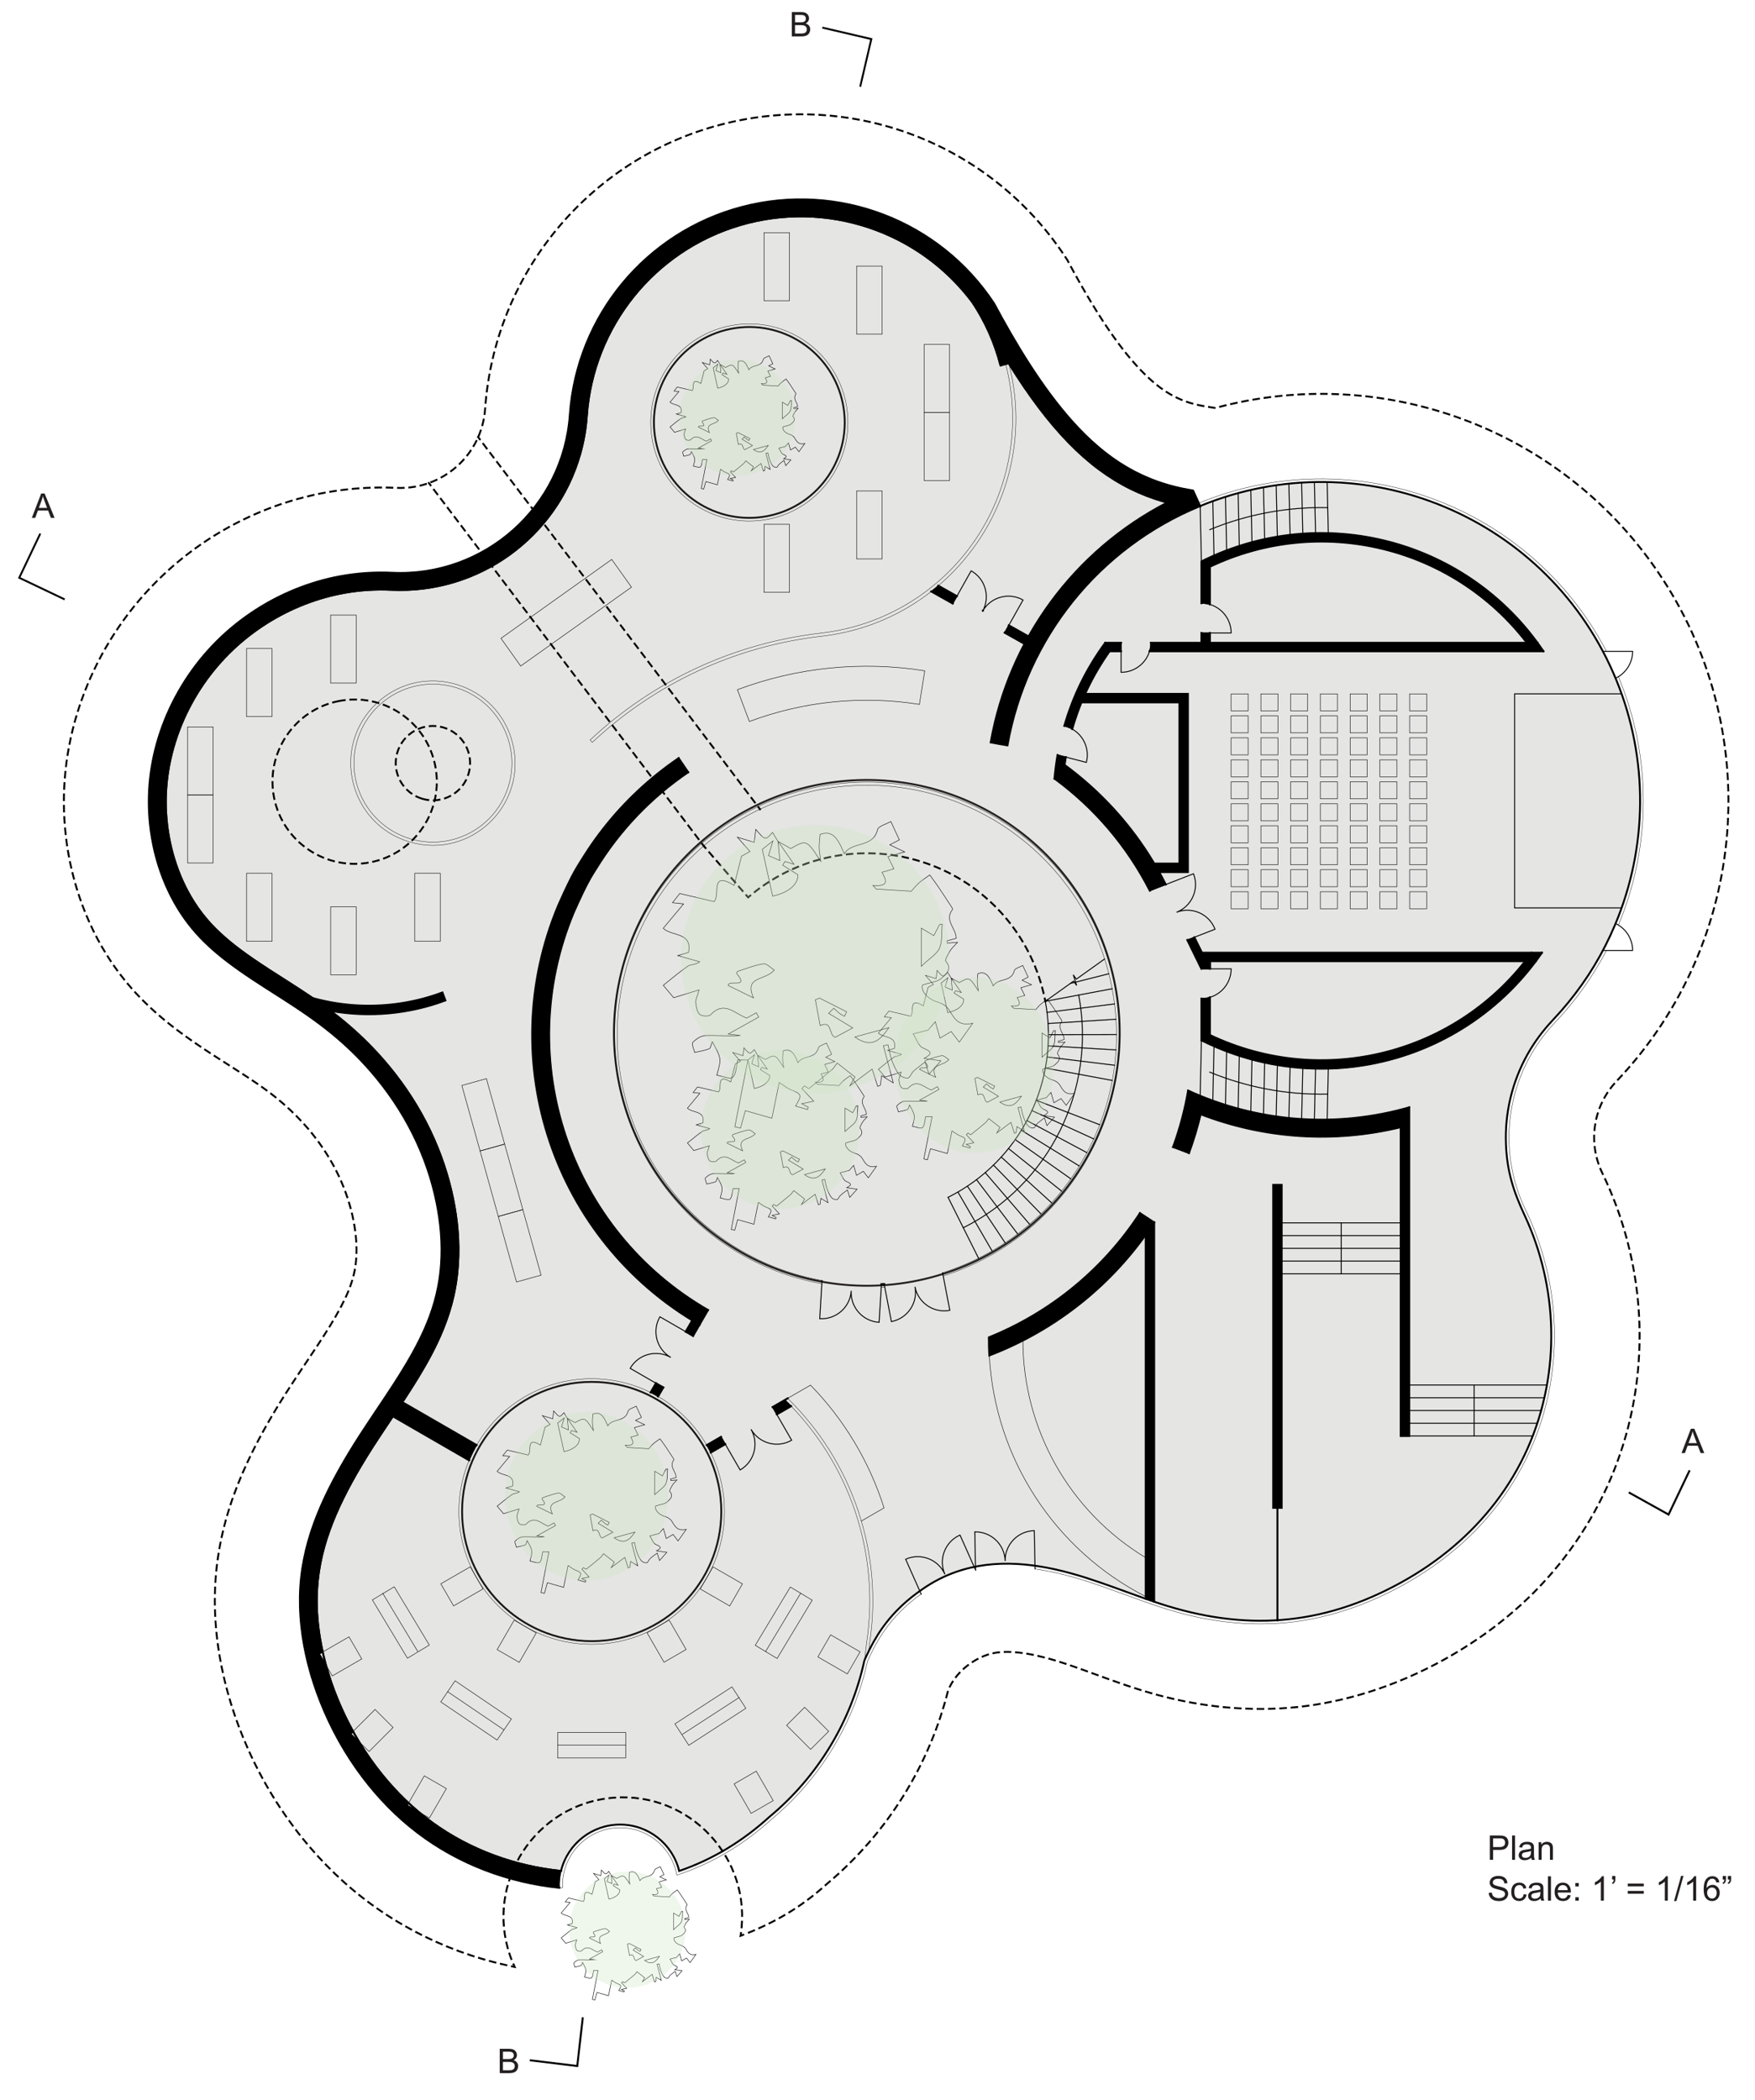 <?xml version="1.0" encoding="utf-8"?>
<!-- Generator: Adobe Illustrator 27.0.1, SVG Export Plug-In . SVG Version: 6.00 Build 0)  -->
<svg version="1.1" id="Layer_1" xmlns="http://www.w3.org/2000/svg" xmlns:xlink="http://www.w3.org/1999/xlink" x="0px" y="0px"
	 viewBox="0 0 929.07 1111.49" style="enable-background:new 0 0 929.07 1111.49;" xml:space="preserve">
<style type="text/css">
	.st0{fill:#E5E5E4;stroke:#000000;stroke-linecap:square;}
	.st1{fill:#E5E5E4;stroke:#231F20;stroke-linecap:square;stroke-miterlimit:10;}
	.st2{fill:none;stroke:#000000;stroke-linecap:square;stroke-dasharray:3,3;}
	.st3{fill:none;stroke:#000000;stroke-linecap:square;}
	.st4{fill:none;stroke:#000000;stroke-width:0.5;stroke-linecap:square;}
	.st5{fill:none;stroke:#000000;stroke-width:0.25;stroke-linecap:square;stroke-miterlimit:4;}
	.st6{fill:none;stroke:#000000;stroke-width:0.25;stroke-linecap:square;stroke-miterlimit:4;}
	.st7{fill:none;stroke:#000000;stroke-width:0.25;stroke-linecap:square;}
	.st8{fill:none;stroke:#000000;stroke-width:0.25;stroke-linecap:square;stroke-miterlimit:4;}
	.st9{fill:none;stroke:#000000;stroke-width:0.25;stroke-linecap:square;stroke-miterlimit:4;}
	.st10{fill:none;stroke:#000000;stroke-width:0.18;stroke-linecap:square;}
	.st11{fill:none;stroke:#000000;stroke-linecap:square;stroke-dasharray:2.964,2.964;}
	.st12{fill:none;stroke:#000000;stroke-linecap:square;stroke-dasharray:2.999,2.999;}
	.st13{fill:none;stroke:#000000;stroke-linecap:square;stroke-dasharray:3.014,3.014;}
	.st14{fill:none;stroke:#000000;stroke-linecap:square;stroke-dasharray:3.013,3.013;}
	.st15{fill:none;stroke:#000000;stroke-linecap:square;stroke-dasharray:3.027,3.027;}
	.st16{fill:none;stroke:#000000;stroke-linecap:square;stroke-dasharray:3.001,3.001;}
	.st17{stroke:#000000;stroke-width:0.5;stroke-linecap:square;}
	.st18{stroke:#000000;stroke-width:0.508;stroke-linecap:square;}
	.st19{fill:none;stroke:#000000;stroke-width:0.25;stroke-linecap:square;stroke-miterlimit:10;}
	.st20{opacity:0.3;fill:#CAE4BE;enable-background:new    ;}
	.st21{fill:none;stroke:#000000;stroke-width:1.05;stroke-linecap:square;}
	.st22{enable-background:new    ;}
	.st23{fill:#231F20;}
</style>
<path class="st0" d="M635.28,267.87c86.37-35.55,185.18,5.82,220.46,92.29c16.95,41.52,16.66,88.09-0.78,129.4
	c-6.36,15.06-14.47,28.52-24.82,41.18c-2.55,3.11-5.2,6.12-7.96,9.05c-5.34,5.65-9.87,11.7-13.66,18.5
	c-8.06,14.49-11.97,30.92-11.28,47.48c0.59,14.39,3.91,24.71,9.91,37.59c4.43,9.51,7.76,19.23,10.14,29.45
	c4.73,20.31,5.22,41.45,1.33,61.95c-8.62,45.45-37.14,80.95-76.89,102.86c-42.05,23.18-83.02,25.91-128.22,11.02
	c-20.68-6.81-40.47-15.79-62.36-19.4c-22.75-3.76-44.78-1.28-64.23,12.92c-0.48,0.34-0.96,0.68-1.44,1.03
	c-3.86,2.82-7.49,5.96-10.81,9.4c-2.75,2.84-5.29,5.88-7.57,9.1c-1.57,2.21-3.01,4.51-4.35,6.86c-1.88,3.3-3.54,6.71-5.08,10.18
	c-0.02,0.05-0.05,0.1-0.07,0.16c-0.01,0.05-0.03,0.11-0.04,0.17c-7.07,32.35-24.74,61.41-50.2,82.59c-0.01,0.01-0.02,0.02-0.03,0.02
	c-0.01,0.01-0.02,0.02-0.03,0.03c-13.86,12.64-30,22.56-47.75,28.62c-3.52-14.41-16.43-24.55-31.27-24.56s-27.75,10.13-31.29,24.54
	c-12.13-1.24-24.11-3.99-35.55-8.24c-11.57-4.29-22.6-10.1-32.58-17.35c-10.01-7.26-18.97-15.95-26.74-25.58
	c-8.65-10.72-15.83-22.6-21.45-35.17c-2.68-5.99-5-12.13-6.91-18.4c-1.83-6-3.29-12.12-4.33-18.31c-1.22-7.24-1.86-14.59-1.72-21.93
	c0.11-5.94,0.74-11.88,1.86-17.72c1.13-5.9,2.77-11.71,4.79-17.37c2.09-5.86,4.58-11.56,7.33-17.14c2.85-5.79,5.96-11.44,9.25-16.98
	c1.93-3.26,3.93-6.49,5.97-9.69c1.86-2.92,3.77-5.81,5.69-8.7c3.45-5.18,6.94-10.33,10.36-15.52c0.46-0.7,0.92-1.39,1.37-2.09
	c2.42-3.71,4.8-7.44,7.1-11.22c2.42-3.98,4.74-8.01,6.91-12.13c2.27-4.31,4.36-8.72,6.19-13.23c1.26-3.11,2.39-6.26,3.39-9.47
	c0.83-2.67,1.55-5.38,2.17-8.1c0.52-2.31,0.96-4.63,1.32-6.97c0.96-6.21,1.37-12.5,1.29-18.78c-0.07-5.67-0.53-11.34-1.33-16.96
	c-0.85-5.96-2.07-11.86-3.63-17.67c-1.66-6.19-3.71-12.27-6.11-18.2c-2.5-6.15-5.38-12.14-8.62-17.93
	c-6.47-11.57-14.36-22.33-23.34-32.08c-6.26-6.8-13.06-13.1-20.29-18.87c-4.72-3.77-9.63-7.32-14.63-10.72
	c-7.27-4.94-14.76-9.55-22.13-14.34c-3.21-2.08-6.4-4.19-9.54-6.37c-4.1-2.85-8.12-5.82-11.95-9.01c-1.84-1.54-3.64-3.12-5.38-4.78
	c-1.39-1.32-2.75-2.69-4.06-4.1c-3.39-3.66-6.44-7.64-9.11-11.85c-4.46-7.03-7.88-14.7-10.31-22.66c-2.4-7.86-3.84-16.01-4.32-24.21
	c-0.21-3.66-0.24-7.33-0.06-11c0.17-3.66,0.54-7.3,1.1-10.92c1.33-8.63,3.75-17.09,7.08-25.17c3.07-7.42,6.91-14.52,11.45-21.14
	c4.51-6.58,9.72-12.7,15.49-18.21c11.05-10.53,24.2-18.85,38.43-24.36c6.88-2.66,14.01-4.67,21.27-5.94
	c8.09-1.42,16.34-1.92,24.54-1.54c45.96,2.15,87.35-27.64,99.89-71.91c1.87-6.61,3.03-13.23,3.51-20.09
	c3.3-47.33,35.69-87.62,81.21-101.03c45.52-13.4,94.57,2.91,122.99,40.91c6.88,10.44,11.7,21.28,14.84,33.38
	c1.45-0.38,2.9-0.75,4.36-1.13c0.18,0.29,0.36,0.58,0.54,0.87c4.88,7.83,10.05,15.49,15.62,22.84c4.87,6.41,10.05,12.58,15.67,18.34
	c4.98,5.1,10.3,9.87,16.02,14.12c5.25,3.9,10.84,7.36,16.7,10.25c5.61,2.77,11.49,5.02,17.51,6.74c0.62,0.18,1.24,0.35,1.87,0.52
	c5.79,0.68,11.58,1.37,17.37,2.05"/>
<path class="st1" d="M504.65,672.47c68.94-25.09,104.83-101.01,80.47-170.21S485.22,396.37,415.77,420s-106.94,98.78-84.03,168.47
	c22.9,69.7,97.65,107.97,167.58,85.8c64.48-20.44,103.58-85.78,91.1-152.26c-12.47-66.48-72.6-113.2-140.1-108.88
	c-67.5,4.33-121.17,58.35-125.05,125.88s43.24,127.34,109.8,139.38"/>
<path class="st2" d="M223.76,422.86c10.45,2.99,21.35-3.05,24.34-13.5c2.99-10.45-3.05-21.35-13.5-24.34s-21.35,3.05-24.34,13.5
	C207.27,408.96,213.31,419.86,223.76,422.86z"/>
<path class="st1" d="M381.84,800.05c0-37.89-30.72-68.61-68.61-68.61s-68.61,30.72-68.61,68.61s30.72,68.62,68.61,68.62
	S381.84,837.94,381.84,800.05z"/>
<path class="st1" d="M386.84,174.07c-27.36,5.43-45.13,32.02-39.69,59.37c5.43,27.36,32.01,45.13,59.37,39.69
	c27.36-5.43,45.13-32.02,39.69-59.37S414.19,168.64,386.84,174.07z"/>
<path class="st3" d="M640.5,547.84c59.83,28.49,131.47,10.16,170.27-43.56"/>
<path class="st3" d="M636,550.64c18.74,9.39,39.33,14.51,60.29,14.98c38.67,0.88,76.01-14.09,103.38-41.41
	c6.17-6.16,11.66-12.75,16.6-19.94"/>
<line class="st3" x1="676.26" y1="798.13" x2="676.26" y2="857.71"/>
<line class="st3" x1="640.5" y1="508.77" x2="813.05" y2="508.77"/>
<line class="st3" x1="636.27" y1="504.27" x2="816.28" y2="504.27"/>
<line class="st3" x1="608.53" y1="344.75" x2="817.09" y2="344.75"/>
<path class="st3" d="M307.13,240.26c-12.54,44.27-53.93,74.07-99.89,71.91c-8.21-0.39-16.46,0.12-24.54,1.54
	c-7.26,1.27-14.39,3.28-21.27,5.94c-14.24,5.51-27.38,13.82-38.43,24.36c-5.78,5.51-10.98,11.62-15.49,18.21
	c-4.54,6.62-8.38,13.72-11.45,21.14c-3.33,8.08-5.75,16.53-7.08,25.17c-0.56,3.62-0.92,7.26-1.1,10.92c-0.17,3.66-0.15,7.34,0.06,11
	c0.48,8.2,1.91,16.35,4.32,24.21c2.43,7.96,5.85,15.63,10.31,22.66c2.67,4.21,5.72,8.19,9.11,11.85c1.31,1.41,2.66,2.77,4.06,4.1
	c1.74,1.65,3.54,3.24,5.38,4.78c3.83,3.2,7.85,6.17,11.95,9.01c3.14,2.18,6.33,4.29,9.54,6.37c7.38,4.78,14.86,9.4,22.13,14.34
	c5,3.4,9.91,6.94,14.63,10.72c7.22,5.77,14.02,12.07,20.29,18.87c8.98,9.75,16.86,20.51,23.34,32.08
	c3.24,5.79,6.13,11.78,8.62,17.93c2.41,5.94,4.45,12.02,6.11,18.2c1.56,5.81,2.79,11.71,3.63,17.67c0.8,5.62,1.26,11.28,1.33,16.96
	c0.08,6.28-0.33,12.57-1.29,18.78c-0.36,2.34-0.8,4.66-1.32,6.97c-0.62,2.73-1.34,5.43-2.17,8.1c-0.99,3.2-2.13,6.36-3.39,9.47
	c-1.83,4.52-3.92,8.92-6.19,13.23c-2.16,4.12-4.49,8.16-6.91,12.13c-2.3,3.78-4.68,7.51-7.1,11.22c-0.46,0.7-0.92,1.39-1.37,2.09
	c-3.42,5.19-6.92,10.34-10.36,15.52c-1.92,2.88-3.82,5.78-5.69,8.7c-2.04,3.2-4.04,6.42-5.97,9.69c-3.29,5.54-6.4,11.2-9.25,16.98
	c-2.74,5.58-5.24,11.29-7.33,17.14c-2.02,5.66-3.66,11.47-4.79,17.37c-1.12,5.84-1.75,11.78-1.86,17.72
	c-0.14,7.34,0.51,14.69,1.72,21.93c1.04,6.19,2.5,12.31,4.33,18.31c1.91,6.27,4.24,12.41,6.91,18.4
	c5.62,12.58,12.8,24.45,21.45,35.17c7.77,9.63,16.73,18.32,26.74,25.58c9.98,7.24,21.01,13.06,32.58,17.35
	c11.45,4.24,23.43,7,35.57,8.24"/>
<line class="st3" x1="492.96" y1="313.06" x2="504.37" y2="319.47"/>
<line class="st3" x1="531.83" y1="334.89" x2="542.37" y2="340.82"/>
<path class="st3" d="M529.68,193.43c-3.14-12.1-7.96-22.94-14.84-33.38"/>
<path class="st3" d="M559.85,399.6c-0.72,4.16-1.26,8.33-1.61,12.53"/>
<path class="st3" d="M585.08,340.25c-9.94,13.59-16.95,27.84-21.66,44"/>
<path class="st3" d="M608.71,471.46c-11.95-23.45-29.23-43.77-50.46-59.33"/>
<line class="st3" x1="383.95" y1="764.41" x2="376.24" y2="768.87"/>
<line class="st3" x1="362.99" y1="704.86" x2="366.44" y2="698.89"/>
<line class="st3" x1="348.38" y1="739.16" x2="351.14" y2="734.39"/>
<line class="st3" x1="344.41" y1="737.04" x2="347.24" y2="732.14"/>
<line class="st3" x1="609.23" y1="340.25" x2="813.93" y2="340.25"/>
<line class="st3" x1="416.98" y1="740.15" x2="408.98" y2="744.77"/>
<path class="st3" d="M174.98,535.04c20.4,3.63,41.39,1.73,60.81-5.5c-0.52-1.41-1.05-2.81-1.57-4.22c-2.26,0.84-4.54,1.61-6.84,2.3
	c-6.66,2-13.52,3.38-20.44,4.1s-13.91,0.8-20.84,0.23s-13.82-1.8-20.52-3.65"/>
<line class="st3" x1="629.42" y1="610.3" x2="621.01" y2="607.12"/>
<path class="st3" d="M621.01,607.12c3.57-9.75,6.21-19.63,7.98-29.86"/>
<path class="st3" d="M629.42,610.3c2.47-6.73,4.52-13.55,6.18-20.52"/>
<line class="st3" x1="611.01" y1="647.04" x2="603.47" y2="642.12"/>
<path class="st3" d="M611.06,457.1c-12.16-20.41-28.31-38.17-47.48-52.21"/>
<path class="st3" d="M617.14,468.18c-1.12-2.22-2.28-4.42-3.49-6.59"/>
<polyline class="st3" points="611.06,457.1 624.36,457.1 624.36,371.77 572.55,371.77 "/>
<polyline class="st3" points="613.65,461.6 628.86,461.6 628.86,367.27 574.49,367.27 "/>
<line class="st3" x1="587.38" y1="344.75" x2="593.49" y2="344.75"/>
<line class="st3" x1="585.08" y1="340.25" x2="593.49" y2="340.25"/>
<path class="st3" d="M587.38,344.75c-9.02,12.77-15.43,26.12-19.76,41.15"/>
<path class="st3" d="M534.03,192.3c0.18,0.29,0.36,0.58,0.54,0.87c4.88,7.83,10.05,15.49,15.62,22.84
	c4.87,6.41,10.05,12.58,15.67,18.34c4.98,5.1,10.3,9.87,16.02,14.12c5.25,3.9,10.84,7.36,16.7,10.25
	c5.61,2.77,11.49,5.02,17.51,6.74c0.62,0.18,1.24,0.35,1.87,0.52c-49.26,25.43-83.84,72.39-93.5,126.99
	c2.95,0.52,5.91,1.05,8.86,1.57c10.07-56.91,48.55-104.71,102-126.68"/>
<path class="st3" d="M564.23,400.73c-0.24,1.38-0.45,2.77-0.65,4.15"/>
<line class="st3" x1="632.27" y1="496.1" x2="636.27" y2="504.27"/>
<rect x="674.01" y="627.17" class="st3" width="4.5" height="170.96"/>
<path class="st3" d="M603.47,642.12c-19.3,29.58-47.21,52.53-79.96,65.75c-0.03,3.2,0.04,6.39,0.21,9.59
	c35.79-13.68,66.34-38.32,87.28-70.42"/>
<line class="st3" x1="606.51" y1="653.62" x2="606.51" y2="846.23"/>
<line class="st3" x1="611.01" y1="847.79" x2="611.01" y2="647.04"/>
<line class="st3" x1="347.24" y1="732.14" x2="351.14" y2="734.39"/>
<line class="st3" x1="628.54" y1="497.55" x2="636" y2="512.8"/>
<line class="st3" x1="640.5" y1="508.77" x2="640.5" y2="512.8"/>
<line class="st3" x1="640.5" y1="527.89" x2="640.5" y2="547.84"/>
<line class="st3" x1="636" y1="528.55" x2="636" y2="545.59"/>
<line class="st3" x1="636" y1="545.59" x2="636" y2="550.64"/>
<line class="st3" x1="636" y1="335.03" x2="636" y2="340.25"/>
<path class="st2" d="M179.27,371.09c-23.56,4.68-38.86,27.57-34.18,51.13s27.57,38.86,51.13,34.18
	c23.56-4.68,38.86-27.57,34.18-51.13C225.72,381.72,202.83,366.41,179.27,371.09z"/>
<path class="st3" d="M514.84,160.05c-28.42-37.99-77.47-54.31-122.99-40.91s-77.9,53.69-81.21,101.03
	c-0.48,6.85-1.63,13.48-3.51,20.09"/>
<line class="st3" x1="207.98" y1="749.67" x2="248.35" y2="772.98"/>
<line class="st3" x1="374.81" y1="693.4" x2="370.31" y2="701.19"/>
<line class="st3" x1="359.25" y1="401.3" x2="364.31" y2="408.74"/>
<path class="st3" d="M364.31,408.74c-2.46,1.67-4.87,3.4-7.23,5.2c-2.36,1.79-4.67,3.65-6.93,5.57c-2.27,1.92-4.48,3.9-6.65,5.94
	c-2.16,2.04-4.26,4.13-6.31,6.27s-4.04,4.34-5.97,6.6s-3.81,4.56-5.62,6.92c-1.81,2.35-3.56,4.74-5.23,7.18
	c-0.84,1.22-1.66,2.45-2.46,3.69c-0.83,1.28-1.63,2.57-2.44,3.86c-0.97,1.54-1.95,3.08-2.86,4.66c-0.59,1.03-1.16,2.07-1.71,3.12
	c-1.12,2.13-2.17,4.3-3.2,6.48c-1.37,2.9-2.69,5.82-3.99,8.76c-32.58,78.03-2.14,168.12,71.09,210.41"/>
<path class="st3" d="M359.25,401.3c-1.88,1.28-3.73,2.59-5.56,3.94s-3.63,2.74-5.41,4.16s-3.52,2.87-5.24,4.36s-3.41,3.01-5.07,4.56
	s-3.29,3.13-4.89,4.75c-1.6,1.61-3.17,3.26-4.71,4.93c-1.54,1.67-3.04,3.38-4.51,5.11c-1.47,1.73-2.91,3.49-4.31,5.28
	s-2.77,3.6-4.11,5.44s-2.64,3.7-3.89,5.6c-1.26,1.89-2.46,3.82-3.68,5.74c-1.21,1.93-2.43,3.86-3.57,5.88
	c-1.14,2.02-2.21,4.14-3.48,6.74c-1.27,2.6-2.73,5.68-5.36,11.63c-34.38,82.23-2.32,177.19,74.86,221.75"/>
<line class="st3" x1="212.98" y1="742.17" x2="252.35" y2="764.9"/>
<line class="st3" x1="362.99" y1="704.86" x2="366.89" y2="707.11"/>
<path class="st3" d="M635.6,589.78c33.78,13.01,70.73,15.4,105.9,6.85"/>
<path class="st3" d="M628.99,577.26c36.73,16.81,78.16,20.01,117.02,8.87"/>
<polyline class="st3" points="741.51,596.63 741.51,760.09 746.01,760.09 746.01,586.13 "/>
<line class="st3" x1="366.89" y1="707.11" x2="370.31" y2="701.19"/>
<line class="st3" x1="418.82" y1="744.28" x2="411.23" y2="748.66"/>
<line class="st3" x1="381.7" y1="760.52" x2="374.11" y2="764.9"/>
<path class="st3" d="M635.34,268.02c-0.23-0.57-0.47-1.14-0.7-1.71c-1.01-2.22-2.03-4.44-3.04-6.66
	c-26.86-4.26-46.14-16.75-63.88-36.5c-16.15-17.98-30.23-41.5-41.5-62.55c-28.93-43.86-82.6-64.4-133.42-51.06
	s-87.48,57.59-91.14,110c-3.4,48.79-45.14,85.92-93.99,83.64c-9.22-0.44-18.5,0.18-27.58,1.85c-8.11,1.49-16.05,3.83-23.7,6.93
	c-16.59,6.72-31.73,16.99-44.04,29.97c-12.33,13.01-21.81,28.75-27.52,45.75c-2.63,7.84-4.46,15.95-5.37,24.16
	c-0.92,8.23-0.92,16.58-0.02,24.82c1.04,9.56,3.29,18.99,6.76,27.96c3.41,8.82,8,17.19,13.81,24.65c2.46,3.17,5.15,6.17,8,9
	c3.84,3.8,7.98,7.29,12.27,10.57c4.38,3.35,8.91,6.49,13.5,9.53c9.34,6.18,18.94,11.96,28.15,18.34c4.58,3.17,9.06,6.49,13.38,10.01
	c7.47,6.1,14.44,12.8,20.78,20.07c9.02,10.35,16.77,21.81,22.83,34.13c5.54,11.27,9.68,23.24,12.18,35.55
	c2.2,10.79,3.14,21.83,2.37,32.82c-0.28,4.03-0.8,8.05-1.58,12.01c-1.02,5.24-2.5,10.38-4.34,15.38
	c-3.28,8.89-7.71,17.35-12.57,25.5c-2.13,3.58-4.34,7.1-6.6,10.6c-6.88,10.63-14.19,21.02-20.91,31.77
	c-3.71,5.93-7.25,11.97-10.54,18.15c-3.23,6.07-6.21,12.27-8.78,18.64c-2.52,6.25-4.65,12.67-6.22,19.23
	c-1.57,6.52-2.59,13.18-2.99,19.87c-0.4,6.78-0.17,13.6,0.56,20.36c1.5,13.82,5.1,27.36,10.25,40.28
	c5.66,14.23,13.19,27.69,22.45,39.89c8.29,10.92,17.95,20.82,28.85,29.1c10.9,8.28,23.03,14.95,35.82,19.85
	c12.6,4.82,25.85,7.93,39.27,9.31"/>
<line class="st3" x1="534.03" y1="330.97" x2="544.53" y2="336.87"/>
<line class="st3" x1="496.72" y1="310.01" x2="506.57" y2="315.55"/>
<line class="st3" x1="466.61" y1="679.7" x2="468.06" y2="679.65"/>
<line class="st3" x1="520.3" y1="323.26" x2="520.31" y2="323.26"/>
<line class="st3" x1="640.5" y1="335.03" x2="640.5" y2="340.25"/>
<path class="st3" d="M817.09,344.75c-39.81-59.14-117.35-79.5-181.09-47.57c0,7.36,0,14.73,0,22.09"/>
<path class="st3" d="M808.31,340.25c-39.45-51.3-109.38-68.08-167.81-40.26c0,6.65,0,13.29,0,19.94"/>
<line class="st4" x1="635.34" y1="267.84" x2="636" y2="297.19"/>
<line class="st4" x1="518.01" y1="665.95" x2="501.9" y2="633.76"/>
<line class="st4" x1="525.17" y1="662.09" x2="507.11" y2="630.95"/>
<line class="st4" x1="532.07" y1="657.8" x2="512.13" y2="627.83"/>
<line class="st4" x1="538.7" y1="653.09" x2="516.96" y2="624.4"/>
<line class="st4" x1="545.03" y1="647.97" x2="521.56" y2="620.68"/>
<line class="st4" x1="551.03" y1="642.48" x2="525.93" y2="616.68"/>
<line class="st4" x1="556.69" y1="636.64" x2="530.04" y2="612.43"/>
<line class="st4" x1="561.96" y1="630.45" x2="533.88" y2="607.93"/>
<line class="st4" x1="566.86" y1="623.95" x2="537.44" y2="603.2"/>
<line class="st4" x1="571.34" y1="617.16" x2="540.7" y2="598.26"/>
<line class="st4" x1="575.39" y1="610.11" x2="543.65" y2="593.13"/>
<line class="st4" x1="579.01" y1="602.83" x2="546.28" y2="587.83"/>
<line class="st4" x1="582.17" y1="595.33" x2="548.58" y2="582.38"/>
<line class="st4" x1="588.75" y1="523.35" x2="553.37" y2="530"/>
<line class="st4" x1="590" y1="531.39" x2="554.28" y2="535.85"/>
<line class="st4" x1="590.76" y1="539.48" x2="554.84" y2="541.74"/>
<line class="st4" x1="591.02" y1="547.61" x2="555.02" y2="547.66"/>
<line class="st4" x1="590.78" y1="555.74" x2="554.85" y2="553.57"/>
<line class="st4" x1="590.04" y1="563.84" x2="554.31" y2="559.47"/>
<line class="st4" x1="588.81" y1="571.88" x2="553.41" y2="565.32"/>
<line class="st4" x1="635.34" y1="579.99" x2="636" y2="550.64"/>
<line class="st4" x1="702.57" y1="255.19" x2="703.18" y2="282.21"/>
<line class="st4" x1="695.82" y1="255.21" x2="696.43" y2="282.2"/>
<line class="st4" x1="689.07" y1="255.49" x2="689.68" y2="282.51"/>
<line class="st4" x1="682.33" y1="256.04" x2="682.94" y2="283.14"/>
<line class="st4" x1="675.6" y1="256.87" x2="676.22" y2="284.09"/>
<line class="st4" x1="668.87" y1="257.97" x2="669.49" y2="285.38"/>
<line class="st4" x1="702.57" y1="592.64" x2="703.18" y2="565.62"/>
<line class="st4" x1="586.99" y1="515.41" x2="566.59" y2="520.56"/>
<path class="st4" d="M501.9,633.76c38.4-19.21,59.4-61.56,51.47-103.76"/>
<line class="st4" x1="695.82" y1="592.62" x2="696.43" y2="565.63"/>
<line class="st4" x1="655.44" y1="261.02" x2="656.07" y2="288.98"/>
<line class="st4" x1="648.73" y1="262.99" x2="649.37" y2="291.33"/>
<line class="st4" x1="678.51" y1="674.26" x2="741.51" y2="674.26"/>
<line class="st4" x1="689.07" y1="592.34" x2="689.68" y2="565.32"/>
<line class="st4" x1="682.33" y1="591.79" x2="682.94" y2="564.69"/>
<line class="st4" x1="675.6" y1="590.96" x2="676.22" y2="563.74"/>
<line class="st4" x1="678.51" y1="667.51" x2="741.51" y2="667.51"/>
<line class="st4" x1="678.51" y1="660.76" x2="741.51" y2="660.76"/>
<line class="st4" x1="642.03" y1="265.26" x2="642.68" y2="294.05"/>
<line class="st4" x1="678.51" y1="654.01" x2="741.51" y2="654.01"/>
<line class="st4" x1="668.87" y1="589.86" x2="669.49" y2="562.45"/>
<line class="st4" x1="662.15" y1="588.48" x2="662.78" y2="560.82"/>
<line class="st4" x1="655.44" y1="586.81" x2="656.07" y2="558.85"/>
<line class="st4" x1="648.73" y1="584.84" x2="649.37" y2="556.5"/>
<line class="st4" x1="642.03" y1="582.58" x2="642.68" y2="553.78"/>
<line class="st4" x1="678.51" y1="647.26" x2="741.51" y2="647.26"/>
<line class="st4" x1="746.01" y1="733.09" x2="818.94" y2="733.09"/>
<line class="st4" x1="746.01" y1="739.84" x2="817.57" y2="739.84"/>
<line class="st4" x1="746.01" y1="746.59" x2="815.87" y2="746.59"/>
<line class="st4" x1="746.01" y1="753.34" x2="813.81" y2="753.34"/>
<line class="st4" x1="746.01" y1="760.09" x2="811.38" y2="760.09"/>
<line class="st4" x1="662.15" y1="259.35" x2="662.78" y2="287.01"/>
<rect x="249.34" y="572.19" transform="matrix(0.963 -0.268 0.268 0.963 -148.963 90.351)" class="st5" width="13.5" height="36"/>
<rect x="268.65" y="641.55" transform="matrix(0.963 -0.268 0.268 0.963 -166.865 98.076)" class="st5" width="13.5" height="36"/>
<rect x="258.95" y="606.88" transform="matrix(0.963 -0.268 0.268 0.963 -157.868 94.161)" class="st6" width="13.5" height="36"/>
<rect x="130.51" y="343.27" class="st7" width="13.5" height="36"/>
<rect x="175.04" y="325.56" class="st7" width="13.5" height="36"/>
<rect x="219.58" y="462.24" class="st7" width="13.5" height="36"/>
<rect x="175.04" y="479.96" class="st7" width="13.5" height="36"/>
<rect x="130.51" y="462.24" class="st7" width="13.5" height="36"/>
<rect x="99.29" y="420.76" class="st7" width="13.5" height="36"/>
<rect x="99.29" y="384.76" class="st7" width="13.5" height="36"/>
<path class="st7" d="M486.72,372.83c-30.29-4.82-61.3-1.69-90.02,9.07c-2.11-5.62-4.21-11.24-6.32-16.85
	c31.63-11.86,65.81-15.3,99.17-9.99C488.61,360.98,487.66,366.91,486.72,372.83z"/>
<path class="st7" d="M541.5,709.54c0.09,47.04,24.74,90.62,65,114.94"/>
<path class="st7" d="M523.72,717.45c2.91,54.24,34.44,102.85,82.78,127.63"/>
<rect x="683.25" y="448.72" class="st7" width="9" height="9"/>
<rect x="683.25" y="460.35" class="st7" width="9" height="9"/>
<rect x="683.25" y="471.99" class="st7" width="9" height="9"/>
<rect x="699" y="471.99" class="st7" width="9" height="9"/>
<rect x="699" y="460.35" class="st7" width="9" height="9"/>
<rect x="699" y="448.72" class="st7" width="9" height="9"/>
<rect x="699" y="437.08" class="st7" width="9" height="9"/>
<rect x="699" y="425.44" class="st7" width="9" height="9"/>
<rect x="699" y="413.81" class="st7" width="9" height="9"/>
<rect x="699" y="402.17" class="st7" width="9" height="9"/>
<rect x="699" y="390.54" class="st7" width="9" height="9"/>
<rect x="699" y="378.9" class="st7" width="9" height="9"/>
<rect x="699" y="367.27" class="st7" width="9" height="9"/>
<rect x="714.75" y="471.99" class="st7" width="9" height="9"/>
<rect x="714.75" y="460.35" class="st7" width="9" height="9"/>
<line class="st7" x1="405.31" y1="874.13" x2="423.87" y2="843.29"/>
<polygon class="st7" points="265.2,337.88 294.52,317 323.85,296.11 334.29,310.78 304.96,331.66 275.64,352.54 "/>
<rect x="683.25" y="437.08" class="st7" width="9" height="9"/>
<rect x="404.44" y="123.14" class="st7" width="13.5" height="36"/>
<rect x="404.44" y="277.54" class="st7" width="13.5" height="36"/>
<rect x="489.2" y="182.34" class="st7" width="13.5" height="36"/>
<rect x="489.2" y="218.34" class="st7" width="13.5" height="36"/>
<rect x="453.48" y="140.86" class="st7" width="13.5" height="36"/>
<rect x="453.48" y="259.83" class="st7" width="13.5" height="36"/>
<rect x="205.08" y="840.72" transform="matrix(0.857 -0.516 0.516 0.857 -412.438 232.172)" class="st5" width="13.5" height="36"/>
<rect x="396.57" y="851.92" transform="matrix(0.516 -0.857 0.857 0.516 -534.913 771.141)" class="st5" width="36" height="13.5"/>
<rect x="171.35" y="869.99" transform="matrix(0.866 -0.5 0.5 0.866 -414.219 207.643)" class="st5" width="18" height="13.5"/>
<rect x="216.98" y="944.39" transform="matrix(0.5 -0.866 0.866 0.5 -710.717 671.262)" class="st5" width="18" height="13.5"/>
<rect x="187.93" y="909.51" transform="matrix(0.707 -0.707 0.707 0.707 -590.072 407.391)" class="st8" width="18" height="13.5"/>
<rect x="392.25" y="939.67" transform="matrix(0.866 -0.5 0.5 0.866 -420.885 326.607)" class="st5" width="13.5" height="18"/>
<rect x="421.04" y="905.59" transform="matrix(0.707 -0.707 0.707 0.707 -521.509 570.639)" class="st8" width="13.5" height="18"/>
<rect x="437.42" y="866.67" transform="matrix(0.5 -0.866 0.866 0.5 -536.266 822.486)" class="st5" width="13.5" height="18"/>
<rect x="714.75" y="448.72" class="st7" width="9" height="9"/>
<rect x="235.55" y="832.93" transform="matrix(0.866 -0.5 0.5 0.866 -387.084 234.777)" class="st5" width="18" height="13.5"/>
<rect x="264.55" y="861.98" transform="matrix(0.5 -0.866 0.866 0.5 -615.563 671.259)" class="st5" width="18" height="13.5"/>
<rect x="346.14" y="859.67" transform="matrix(0.866 -0.5 0.5 0.866 -387.064 292.835)" class="st5" width="13.5" height="18"/>
<rect x="375.14" y="830.71" transform="matrix(0.5 -0.866 0.866 0.5 -536.263 750.568)" class="st5" width="13.5" height="18"/>
<rect x="295.23" y="917" class="st7" width="36" height="13.5"/>
<rect x="358.17" y="901.56" transform="matrix(0.839 -0.544 0.544 0.839 -433.66 350.901)" class="st5" width="36" height="13.5"/>
<rect x="245.08" y="887.46" transform="matrix(0.561 -0.828 0.828 0.561 -638.973 605.887)" class="st9" width="13.5" height="36"/>
<rect x="714.75" y="437.08" class="st7" width="9" height="9"/>
<rect x="714.75" y="425.44" class="st7" width="9" height="9"/>
<rect x="714.75" y="413.81" class="st7" width="9" height="9"/>
<rect x="714.75" y="402.17" class="st7" width="9" height="9"/>
<rect x="714.75" y="390.54" class="st7" width="9" height="9"/>
<rect x="714.75" y="378.9" class="st7" width="9" height="9"/>
<rect x="714.75" y="367.27" class="st7" width="9" height="9"/>
<rect x="683.25" y="425.44" class="st7" width="9" height="9"/>
<rect x="683.25" y="413.81" class="st7" width="9" height="9"/>
<rect x="730.5" y="471.99" class="st7" width="9" height="9"/>
<rect x="730.5" y="460.35" class="st7" width="9" height="9"/>
<rect x="730.5" y="448.72" class="st7" width="9" height="9"/>
<rect x="730.5" y="437.08" class="st7" width="9" height="9"/>
<rect x="730.5" y="425.44" class="st7" width="9" height="9"/>
<rect x="730.5" y="413.81" class="st7" width="9" height="9"/>
<rect x="730.5" y="402.17" class="st7" width="9" height="9"/>
<rect x="683.25" y="402.17" class="st7" width="9" height="9"/>
<rect x="730.5" y="390.54" class="st7" width="9" height="9"/>
<rect x="730.5" y="378.9" class="st7" width="9" height="9"/>
<rect x="683.25" y="390.54" class="st7" width="9" height="9"/>
<rect x="730.5" y="367.27" class="st7" width="9" height="9"/>
<rect x="746.25" y="471.99" class="st7" width="9" height="9"/>
<rect x="683.25" y="378.9" class="st7" width="9" height="9"/>
<rect x="683.25" y="367.27" class="st7" width="9" height="9"/>
<rect x="667.5" y="367.27" class="st7" width="9" height="9"/>
<rect x="667.5" y="378.9" class="st7" width="9" height="9"/>
<rect x="667.5" y="390.54" class="st7" width="9" height="9"/>
<rect x="667.5" y="402.17" class="st7" width="9" height="9"/>
<rect x="746.25" y="460.35" class="st7" width="9" height="9"/>
<rect x="746.25" y="448.72" class="st7" width="9" height="9"/>
<rect x="746.25" y="437.08" class="st7" width="9" height="9"/>
<rect x="746.25" y="425.44" class="st7" width="9" height="9"/>
<rect x="746.25" y="413.81" class="st7" width="9" height="9"/>
<rect x="746.25" y="402.17" class="st7" width="9" height="9"/>
<rect x="746.25" y="390.54" class="st7" width="9" height="9"/>
<path class="st7" d="M455.99,805.08c4-2.31,8-4.62,12-6.93c-7.72-24.4-21.04-46.66-38.91-64.99c-4.03,2.33-8.07,4.66-12.1,6.98"/>
<rect x="746.25" y="378.9" class="st7" width="9" height="9"/>
<rect x="651.75" y="367.27" class="st7" width="9" height="9"/>
<rect x="746.25" y="367.27" class="st7" width="9" height="9"/>
<line class="st7" x1="202.59" y1="843.29" x2="221.15" y2="874.13"/>
<line class="st7" x1="236.89" y1="895.37" x2="266.69" y2="915.57"/>
<line class="st7" x1="295.23" y1="923.75" x2="331.23" y2="923.75"/>
<line class="st7" x1="361.1" y1="918.08" x2="391.3" y2="898.49"/>
<polyline class="st4" points="858.46,367.27 801.81,367.27 801.81,480.56 858.46,480.56 "/>
<rect x="651.75" y="378.9" class="st7" width="9" height="9"/>
<rect x="651.75" y="390.54" class="st7" width="9" height="9"/>
<rect x="651.75" y="402.17" class="st7" width="9" height="9"/>
<rect x="651.75" y="413.81" class="st7" width="9" height="9"/>
<rect x="651.75" y="425.44" class="st7" width="9" height="9"/>
<rect x="651.75" y="437.08" class="st7" width="9" height="9"/>
<rect x="651.75" y="448.72" class="st7" width="9" height="9"/>
<rect x="651.75" y="460.35" class="st7" width="9" height="9"/>
<rect x="651.75" y="471.99" class="st7" width="9" height="9"/>
<rect x="667.5" y="471.99" class="st7" width="9" height="9"/>
<rect x="667.5" y="460.35" class="st7" width="9" height="9"/>
<rect x="667.5" y="448.72" class="st7" width="9" height="9"/>
<rect x="667.5" y="437.08" class="st7" width="9" height="9"/>
<rect x="667.5" y="425.44" class="st7" width="9" height="9"/>
<rect x="667.5" y="413.81" class="st7" width="9" height="9"/>
<path class="st10" d="M848.53,503.08c-7.26,13.67-15.98,25.79-26.64,37.01c-25.79,27.17-32.06,67.47-15.73,101.18
	c4.22,8.71,7.58,17.83,10.05,27.19c1.54,5.82,2.73,11.72,3.56,17.68c1.53,10.94,1.85,22.06,0.95,33.07
	c-0.77,9.46-2.45,18.84-5.02,27.96c-1.32,4.66-2.87,9.26-4.65,13.76c-1.79,4.51-3.82,8.93-6.05,13.24
	c-2.24,4.31-4.68,8.52-7.34,12.59c-5.53,8.47-11.95,16.36-19.1,23.5c-6.85,6.83-14.37,12.97-22.34,18.44
	c-4.61,3.16-9.37,6.09-14.26,8.8c-4.26,2.36-8.62,4.54-13.05,6.54c-6.09,2.75-12.33,5.15-18.7,7.15c-9.26,2.9-18.79,4.94-28.43,5.94
	c-9.66,1-19.43,0.96-29.1,0.04c-9.14-0.88-18.2-2.54-27.06-4.91c-4.79-1.28-9.53-2.76-14.23-4.35
	c-10.61-3.59-21.02-7.72-31.65-11.28c-9.38-3.14-18.93-5.83-28.68-7.43c-1.04-0.17-2.09-0.33-3.13-0.47"/>
<path class="st10" d="M381.84,800.05c0-37.89-30.72-68.61-68.61-68.61s-68.61,30.72-68.61,68.61s30.72,68.62,68.61,68.62
	S381.84,837.94,381.84,800.05z"/>
<path class="st10" d="M383.53,800.05c0-38.82-31.47-70.3-70.3-70.3s-70.31,31.47-70.31,70.3s31.47,70.3,70.3,70.3
	S383.53,838.87,383.53,800.05z"/>
<path class="st10" d="M217.67,444.12c22.2,6.36,45.34-6.48,51.7-28.67s-6.48-45.34-28.68-51.7c-22.19-6.36-45.34,6.48-51.7,28.68
	C182.64,414.62,195.48,437.76,217.67,444.12z"/>
<path class="st10" d="M217.2,445.74c31.96,9.15,61.95-19.47,54.3-51.82c-7.65-32.36-47.32-44.51-71.78-21.98
	C174.75,394.94,184.57,436.4,217.2,445.74z"/>
<path class="st10" d="M386.84,174.07c-27.36,5.43-45.13,32.02-39.69,59.37c5.43,27.36,32.01,45.13,59.37,39.69
	c27.36-5.43,45.13-32.02,39.69-59.37S414.19,168.64,386.84,174.07z"/>
<path class="st10" d="M486.93,842.15c-0.48,0.34-0.96,0.68-1.44,1.03c-3.86,2.82-7.49,5.96-10.81,9.4c-2.75,2.84-5.29,5.88-7.57,9.1
	c-1.57,2.21-3.01,4.51-4.35,6.86c-1.02,1.79-1.98,3.62-2.89,5.47c0.18-1.55,0.37-3.1,0.55-4.64c7.09-47.55-9.06-95.61-43.44-129.22"
	/>
<line class="st10" x1="534.03" y1="192.3" x2="529.68" y2="193.43"/>
<path class="st10" d="M434.23,335.15c33-3.65,62.79-21.45,81.63-48.78"/>
<path class="st10" d="M515.86,286.36c18.84-27.34,24.87-61.51,16.53-93.64"/>
<path class="st10" d="M386.51,172.42c-28.27,5.62-46.63,33.08-41.02,61.36c5.62,28.27,33.08,46.63,61.36,41.02
	c28.27-5.62,46.63-33.09,41.02-61.36C442.25,185.17,414.78,166.8,386.51,172.42z"/>
<path class="st10" d="M434.42,336.83c70.3-7.77,117.38-76.07,99.61-144.53"/>
<path class="st10" d="M856.76,489.65c17.58-42.06,17.58-89.4,0-131.46"/>
<path class="st10" d="M547.93,830.44c3.47,0.49,6.92,1.13,10.34,1.88c5.86,1.29,11.65,2.92,17.37,4.75
	c6.37,2.04,12.66,4.34,18.94,6.63c6.48,2.37,12.95,4.74,19.51,6.88c2.86,0.93,5.73,1.81,8.62,2.63c2.9,0.82,5.82,1.56,8.75,2.23
	c5.94,1.35,11.94,2.38,17.98,3.08c12.08,1.39,24.34,1.41,36.38-0.18c12.05-1.59,23.89-4.79,35.23-9.19
	c5.68-2.21,11.24-4.71,16.66-7.49c5.38-2.76,10.63-5.79,15.71-9.08c10.18-6.6,19.67-14.25,28.11-22.95
	c4.22-4.36,8.18-8.98,11.83-13.82c3.67-4.87,7.02-9.96,10.06-15.24c3.04-5.28,5.75-10.75,8.11-16.37
	c2.35-5.61,4.34-11.36,5.97-17.21c3.25-11.71,5.02-23.81,5.35-35.96c0.16-6.04-0.03-12.09-0.59-18.1
	c-0.56-6.06-1.5-12.08-2.78-18.03c-2.56-11.86-6.51-23.43-11.81-34.35c-16.02-33.08-9.87-72.62,15.44-99.28
	c10.98-11.56,19.92-24.06,27.33-38.18"/>
<path class="st10" d="M855.26,358.99c17.32,41.55,17.32,88.3,0,129.84"/>
<path class="st10" d="M850.44,344.75C809.56,266.8,716.03,232.8,634.63,266.3"/>
<path class="st10" d="M635.28,267.87c73.62-30.3,158.4-5.03,203.41,60.63c3.59,5.24,6.86,10.64,9.84,16.25"/>
<line class="st10" x1="516.43" y1="830.99" x2="516.44" y2="830.99"/>
<path class="st10" d="M466.51,681.39c0.62-0.04,1.24-0.08,1.87-0.12"/>
<path class="st10" d="M499.32,675.36c64.48-20.44,103.58-85.78,91.1-152.26c-12.48-66.48-72.6-113.2-140.1-108.88
	c-67.51,4.33-121.17,58.35-125.05,125.88s43.24,127.34,109.8,139.38"/>
<path class="st10" d="M498.99,673.69c63.6-20.26,102.11-84.78,89.75-150.38c-12.36-65.59-71.69-111.67-138.3-107.41
	c-66.62,4.26-119.59,57.54-123.48,124.18s42.54,125.72,108.22,137.7"/>
<path class="st10" d="M415.53,740.99c34.23,33.26,50.34,80.96,43.29,128.16c-0.38,3.19-0.76,6.38-1.14,9.56
	c-0.02,0.05-0.05,0.1-0.07,0.16c-0.01,0.05-0.03,0.11-0.04,0.17c-7.07,32.35-24.74,61.41-50.2,82.59c-0.01,0.01-0.02,0.02-0.03,0.02
	c-0.01,0.01-0.02,0.02-0.03,0.03c-13.86,12.64-30,22.56-47.75,28.62c-3.92-16.07-19.39-26.55-35.77-24.24
	c-16.38,2.3-28.35,16.65-27.68,33.18c0.57,0.06,1.15,0.12,1.69-0.07c-0.64-16.02,11.21-29.8,27.15-31.55
	c15.93-1.76,30.51,9.12,33.36,24.89c18.63-6.05,35.7-16.39,50.14-29.57c25.75-21.42,43.61-50.81,50.77-83.53
	c1.87-4.23,3.95-8.38,6.36-12.33c0.64-1.04,1.29-2.07,1.98-3.08c2.68-3.96,5.76-7.66,9.13-11.05c3.37-3.38,7.03-6.47,10.94-9.21"/>
<path class="st10" d="M516.4,829.27c-0.22,0.04-0.44,0.09-0.66,0.14"/>
<path class="st10" d="M434.42,336.83c-45.27,5.25-87.65,24.92-120.88,56.11c-0.39-0.41-0.77-0.82-1.16-1.23
	c33.49-31.44,76.21-51.26,121.84-56.55"/>
<g>
	<g>
		<path class="st3" d="M553.37,530c-0.09-0.49-0.19-0.98-0.29-1.47"/>
		<path class="st11" d="M552.44,525.64c-7.53-31.82-30.77-57.76-61.83-68.62c-31.52-11.02-66.44-4.88-92.27,16.06"/>
		<path class="st3" d="M397.2,474.02c-0.38,0.32-0.76,0.64-1.14,0.97c-0.33-0.38-0.65-0.76-0.98-1.14"/>
		<path class="st12" d="M393.11,471.59c-6.21-7.19-12.41-14.38-18.62-21.57"/>
		<path class="st3" d="M373.51,448.88c-0.33-0.38-0.65-0.76-0.98-1.14"/>
	</g>
</g>
<g>
	<g>
		<line class="st3" x1="402.33" y1="428.34" x2="401.43" y2="427.15"/>
		<line class="st13" x1="399.61" y1="424.74" x2="254.92" y2="233.73"/>
		<line class="st3" x1="254.01" y1="232.53" x2="253.1" y2="231.33"/>
	</g>
</g>
<g>
	<g>
		<line class="st3" x1="372.53" y1="447.75" x2="371.63" y2="446.55"/>
		<line class="st14" x1="369.81" y1="444.15" x2="228.84" y2="258.05"/>
		<line class="st3" x1="227.93" y1="256.85" x2="227.02" y2="255.66"/>
	</g>
</g>
<g>
	<g>
		<path class="st3" d="M393.44,1024.1c-0.46,0.18-0.93,0.36-1.4,0.54c0.08-0.5,0.16-0.99,0.22-1.48"/>
		<path class="st15" d="M392.61,1020.16c3.69-40.01-30.93-73.81-71.5-68.22c-41.08,5.66-65.38,48.54-49.86,86.41"/>
		<path class="st3" d="M271.85,1039.74c0.2,0.46,0.41,0.91,0.62,1.37c-0.49-0.1-0.98-0.2-1.47-0.3"/>
		<path class="st16" d="M268.06,1040.17c-8.58-1.92-17.03-4.42-25.28-7.47c-16.16-5.98-31.53-14.12-45.49-24.22
			c-7.01-5.07-13.66-10.64-19.9-16.62c-6.13-5.88-11.87-12.16-17.21-18.77c-5.72-7.09-10.98-14.55-15.74-22.32
			c-4.85-7.92-9.18-16.15-12.97-24.63c-3.57-7.97-6.67-16.15-9.23-24.5c-2.54-8.27-4.57-16.7-6.01-25.22
			c-1.03-6.11-1.76-12.28-2.16-18.47c-0.29-4.47-0.41-8.96-0.33-13.44c0.08-4.56,0.35-9.12,0.82-13.66
			c0.47-4.47,1.13-8.91,1.97-13.33c1.64-8.58,3.99-17.03,6.91-25.26c2.77-7.81,6.07-15.42,9.72-22.86
			c3.45-7.04,7.23-13.91,11.22-20.66c2.21-3.74,4.49-7.44,6.83-11.1c1.8-2.82,3.63-5.63,5.48-8.42c3.92-5.93,7.93-11.8,11.83-17.74
			c2.18-3.32,4.34-6.66,6.41-10.05c1.84-3.01,3.61-6.06,5.27-9.17c1.47-2.76,2.85-5.58,4.06-8.47c0.74-1.77,1.41-3.57,1.99-5.41
			c0.42-1.33,0.8-2.69,1.11-4.05c0.26-1.12,0.48-2.25,0.66-3.39c0.5-3.11,0.71-6.26,0.71-9.41c-0.01-3.32-0.26-6.63-0.69-9.92
			c-0.5-3.74-1.23-7.44-2.17-11.09c-2.13-8.25-5.32-16.22-9.39-23.7c-4.38-8.03-9.77-15.5-15.92-22.27
			c-4.45-4.89-9.29-9.42-14.44-13.57c-3.44-2.77-7.01-5.37-10.66-7.87c-1.94-1.33-3.9-2.62-5.87-3.91
			c-5.47-3.57-11.01-7.04-16.49-10.59c-3.69-2.4-7.36-4.83-10.97-7.35c-5.39-3.75-10.66-7.68-15.7-11.88
			c-5.1-4.25-9.96-8.8-14.46-13.68c-5.64-6.11-10.72-12.73-15.15-19.76c-3.52-5.57-6.64-11.4-9.35-17.41
			c-2.69-5.95-4.98-12.08-6.88-18.32c-3.64-11.96-5.83-24.37-6.53-36.85c-0.63-11.11-0.08-22.29,1.62-33.28
			c2-12.9,5.61-25.55,10.61-37.62c4.5-10.85,10.13-21.22,16.78-30.89c6.65-9.68,14.32-18.67,22.83-26.77
			c8.46-8.05,17.75-15.22,27.67-21.37c4.95-3.07,10.07-5.88,15.31-8.43c4.31-2.1,8.7-4.01,13.17-5.74
			c10.17-3.93,20.72-6.88,31.46-8.76c11.97-2.09,24.17-2.84,36.31-2.27c24.42,1.14,45.29-17.43,46.99-41.82
			c5-71.66,55.12-132.16,124.61-150.4c69.48-18.24,142.86,9.84,182.41,69.81c0.38,0.57,0.76,1.15,1.14,1.72
			c0.32,0.61,0.65,1.21,0.97,1.82c3.92,7.32,7.99,14.55,12.3,21.64c3.55,5.85,7.26,11.6,11.22,17.17
			c3.17,4.47,6.51,8.82,10.09,12.97c2.79,3.24,5.74,6.35,8.9,9.24c2.43,2.23,4.99,4.32,7.71,6.18c2.23,1.52,4.57,2.88,7.01,4.04
			c2.31,1.1,4.7,2.02,7.15,2.75c2.74,0.82,5.54,1.41,8.37,1.86c1.55,0.25,3.1,0.49,4.65,0.74c88.36-23.88,182.16,10.67,233.91,86.16
			c57.47,83.83,48.53,196.42-21.44,270.13c-12.41,13.07-15.43,32.46-7.58,48.68c5.53,11.41,9.94,23.37,13.18,35.64
			c2.01,7.6,3.56,15.31,4.66,23.09c2.01,14.32,2.42,28.85,1.26,43.26c-1.01,12.46-3.21,24.83-6.6,36.86
			c-1.75,6.19-3.81,12.29-6.18,18.27c-4.72,11.93-10.65,23.39-17.67,34.14c-7.29,11.17-15.74,21.58-25.17,31.01
			c-8.86,8.85-18.57,16.84-28.9,23.93c-5.85,4.01-11.89,7.73-18.09,11.17c-12.77,7.07-26.21,12.95-40.14,17.33
			c-12.24,3.85-24.84,6.56-37.59,7.91c-12.7,1.34-25.54,1.34-38.25,0.15c-11.91-1.11-23.71-3.26-35.26-6.35
			c-5.78-1.54-11.5-3.33-17.16-5.24c-5.94-2.01-11.83-4.17-17.72-6.32c-4.57-1.67-9.14-3.35-13.76-4.89
			c-3.76-1.26-7.56-2.43-11.4-3.44c-3.28-0.86-6.6-1.61-9.95-2.15c-2.83-0.46-5.69-0.79-8.56-0.89c-2.22-0.08-4.45-0.03-6.66,0.24
			c-0.92,0.11-1.84,0.26-2.75,0.46c-0.87,0.19-1.72,0.42-2.56,0.69c-1.5,0.48-2.95,1.08-4.36,1.77c-1.94,0.96-3.8,2.08-5.54,3.36
			c-1.7,1.24-3.29,2.62-4.75,4.13c-1.11,1.15-2.14,2.37-3.07,3.68c-1.22,1.73-2.25,3.59-3.2,5.48
			c-9.93,40.13-32.32,76.07-63.96,102.67c-11.07,9.99-23.52,18.81-43.18,26.69"/>
	</g>
</g>
<path class="st4" d="M468.06,679.65c1.28,6.63,2.56,13.26,3.83,19.88c8.54-1.65,14.13-9.9,12.48-18.45
	c1.65,8.54,9.91,14.13,18.45,12.48c-1.28-6.63-2.56-13.26-3.83-19.88"/>
<path class="st4" d="M435.17,677.78c-0.41,6.74-0.82,13.47-1.23,20.21c8.68,0.53,16.15-6.08,16.68-14.76
	c-0.53,8.68,6.08,16.15,14.76,16.68c0.41-6.74,0.82-13.47,1.23-20.21"/>
<path class="st4" d="M855.26,358.99c5.51-2.6,9.02-8.15,9.02-14.24c-5.25,0-10.5,0-15.75,0"/>
<path class="st4" d="M855.26,488.84c5.51,2.6,9.02,8.15,9.02,14.24c-5.25,0-10.5,0-15.75,0"/>
<path class="st4" d="M516.44,831.08c-0.14-6.75-0.27-13.5-0.41-20.25c8.7-0.18,15.89,6.73,16.07,15.43
	c-0.18-8.7,6.73-15.89,15.43-16.07c0.14,6.75,0.27,13.5,0.41,20.25"/>
<path class="st4" d="M608.71,471.46c7.7-2.99,15.41-5.98,23.11-8.98c3.15,8.11-0.87,17.23-8.98,20.38
	c8.11-3.15,17.23,0.87,20.38,8.98c-4.89,1.9-9.79,3.8-14.68,5.7"/>
<path class="st4" d="M381.7,760.52c3.38,5.85,6.75,11.69,10.12,17.54c7.53-4.35,10.11-13.98,5.76-21.52
	c4.35,7.53,13.98,10.11,21.51,5.77c-3.38-5.85-6.75-11.69-10.12-17.54"/>
<path class="st4" d="M347.24,732.14c-4.55-2.62-9.09-5.25-13.64-7.88c4.35-7.53,13.98-10.11,21.51-5.77
	c-7.53-4.35-10.11-13.98-5.76-21.51c4.55,2.62,9.09,5.25,13.64,7.88"/>
<path class="st4" d="M487.67,843.81c-2.75-6.17-5.49-12.33-8.24-18.5c7.95-3.54,17.26,0.03,20.8,7.98
	c-3.54-7.95,0.03-17.26,7.98-20.79c2.75,6.17,5.49,12.33,8.24,18.5"/>
<path class="st4" d="M636,319.28c8.7,0,15.75,7.05,15.75,15.75c-5.25,0-10.5,0-15.75,0"/>
<path class="st4" d="M636,528.55c8.7,0,15.75-7.05,15.75-15.75c-5.25,0-10.5,0-15.75,0"/>
<path class="st4" d="M563.44,384.27c8.61,2.01,13.88,10.72,11.66,19.28c-5.08-1.32-10.17-2.63-15.25-3.95"/>
<path class="st4" d="M609.24,340.11c0,8.7-7.05,15.75-15.75,15.75c0-5.25,0-10.5,0-15.75"/>
<path class="st4" d="M504.37,319.47c3.24-5.78,6.49-11.55,9.74-17.33c7.58,4.26,10.28,13.86,6.02,21.45
	c4.26-7.58,13.86-10.28,21.45-6.02c-3.25,5.78-6.49,11.55-9.73,17.33"/>
<path class="st17" d="M587.38,344.75c-3.52,4.99-6.68,10.16-9.51,15.57c-0.71,1.35-1.39,2.72-2.05,4.09
	c-0.33,0.69-0.66,1.38-0.97,2.07c-0.08,0.17-0.16,0.35-0.24,0.52c-0.04,0.09-0.3,0.26-0.11,0.26c0.1,0,0.21,0,0.31,0
	c0.41,0,0.82,0,1.24,0c3.29,0,6.59,0,9.89,0c13.18,0,26.36,0,39.54,0c0.8,0,1.6,0,2.4,0c0.22,0,0.99-0.21,0.99,0.21
	c0,0.4,0,0.8,0,1.2c0,1.6,0,3.21,0,4.81c0,3.21,0,6.41,0,9.62c0,6.41,0,12.83,0,19.24c0,12.83,0,25.65,0,38.48
	c0,6.72,0,13.45,0,20.17c0,0.11,0,0.21,0,0.32c0,0.1,0.16,0.29-0.03,0.29c-0.21,0-0.42,0-0.63,0c-0.42,0-0.84,0-1.26,0
	c-0.84,0-1.68,0-2.52,0c-1.68,0-3.36,0-5.04,0s-3.36,0-5.04,0c-0.21,0-0.42,0-0.63,0c-0.28,0,0.09,0.26,0.16,0.38
	c0.15,0.28,0.31,0.56,0.46,0.84c0.3,0.56,0.61,1.12,0.91,1.68c0.6,1.13,1.19,2.26,1.76,3.4c0.25,0.5-0.34,0.47-0.65,0.59
	c-0.39,0.15-0.78,0.3-1.18,0.46c-0.78,0.3-1.57,0.61-2.35,0.91c-0.78,0.3-1.57,0.61-2.35,0.91c-0.39,0.15-0.78,0.3-1.18,0.46
	c-0.19,0.08-0.39,0.15-0.59,0.23c-0.18,0.07-0.09-0.17-0.14-0.26s-0.09-0.18-0.14-0.26c-0.72-1.41-1.47-2.81-2.23-4.2
	c-3.08-5.6-6.46-10.98-10.15-16.2c-8.49-11.97-18.13-22.41-29.39-31.82c-1.38-1.15-2.78-2.28-4.19-3.39
	c-0.71-0.55-1.42-1.1-2.13-1.64c-0.36-0.27-0.71-0.54-1.07-0.81c-0.18-0.13-0.36-0.27-0.54-0.4c-0.09-0.07-0.18-0.13-0.27-0.2
	c-0.08-0.06-0.22-0.05-0.2-0.2c0.17-2.06,0.39-4.11,0.65-6.15c0.26-2.05,0.57-4.09,0.92-6.12c0.07-0.4,0.83-0.01,1.03,0.05
	c0.46,0.12,0.92,0.24,1.38,0.36s0.92,0.24,1.38,0.36c0.12,0.03,0.64-0.01,0.6,0.23c-0.04,0.22-0.07,0.43-0.11,0.65
	c-0.14,0.87-0.28,1.74-0.41,2.6c-0.06,0.39-0.22,0.75,0.2,1.06c0.29,0.21,0.58,0.43,0.86,0.64c10.14,7.56,19.22,15.97,27.54,25.5
	c4.14,4.74,8,9.66,11.61,14.81c1.79,2.56,3.52,5.16,5.17,7.81c0.41,0.66,0.82,1.32,1.23,1.99c0.2,0.33,0.4,0.67,0.6,1
	c0.2,0.33,1.08,0.23,1.33,0.23c2.06,0,4.13,0,6.19,0c1.6,0,3.21,0,4.81,0c0.2,0,0.4,0,0.6,0c0.18,0,0.51,0.25,0.51-0.09
	c0-0.4,0-0.8,0-1.2c0-0.8,0-1.6,0-2.41c0-3.21,0-6.41,0-9.62c0-6.41,0-12.83,0-19.24c0-12.83,0-25.65,0-38.48c0-3.24,0-6.49,0-9.73
	c0-0.81,0-1.62,0-2.43c0-0.41,0-0.81,0-1.22c0-0.35,0.32-0.92-0.3-0.92c-1.62,0-3.24,0-4.87,0c-6.49,0-12.97,0-19.46,0
	c-6.49,0-12.98,0-19.46,0c-1.62,0-3.24,0-4.87,0c-0.81,0-1.62,0-2.43,0c-0.19,0-0.39-0.09-0.49,0.16c-0.07,0.17-0.14,0.35-0.21,0.52
	c-0.14,0.35-0.28,0.7-0.42,1.04c-1.1,2.79-2.11,5.61-3.03,8.46c-0.35,1.09-0.68,2.18-1.01,3.27c-0.07,0.23,0.06,0.81-0.34,0.59
	c-0.27-0.15-0.54-0.29-0.81-0.42c-0.55-0.26-1.11-0.49-1.68-0.69c-0.29-0.1-0.57-0.19-0.86-0.27c-0.13-0.04-0.74-0.02-0.66-0.28
	c0.09-0.32,0.19-0.64,0.28-0.96c0.19-0.64,0.39-1.28,0.59-1.92c0.81-2.56,1.69-5.1,2.64-7.61c1.91-5.05,4.1-9.96,6.58-14.76
	c2.47-4.8,5.2-9.42,8.2-13.9c0.75-1.11,1.51-2.22,2.29-3.31c0.19-0.27,0.39-0.54,0.59-0.82c0.23-0.32,0.4-0.63,0.88-0.63
	c1.24,0,2.48,0,3.72,0s2.48,0,3.72,0c0.15,0,0.31,0,0.46,0c0.25,0,0.09,0.24,0.09,0.38c0,0.31,0,0.62,0,0.93c0,0.62,0,1.24,0,1.86
	c0,0.31,0,0.62,0,0.93c0,0.14,0.21,0.41-0.06,0.41c-0.16,0-0.31,0-0.46,0c-0.62,0-1.24,0-1.86,0
	C589.86,344.75,588.62,344.75,587.38,344.75z"/>
<path class="st18" d="M812.89,508.77c-33.13,0-66.25,0-99.37,0c-16.56,0-33.13,0-49.69,0c-4.14,0-8.28,0-12.42,0
	c-2.07,0-4.14,0-6.21,0c-1.04,0-2.07,0-3.11,0c-0.26,0-0.52,0-0.78,0c-0.13,0-0.26,0-0.39,0c-0.23,0-0.05,0.21-0.05,0.33
	c0,0.5,0,1,0,1.51c0,0.5,0,1,0,1.51c0,0.15,0.24,0.69-0.07,0.69c-0.26,0-0.52,0-0.78,0c-1.04,0-2.07,0-3.11,0c-0.13,0-0.26,0-0.39,0
	c-0.12,0-0.26,0.09-0.34-0.08c-0.11-0.22-0.23-0.45-0.34-0.68c-0.23-0.45-0.46-0.9-0.68-1.35c-0.45-0.9-0.91-1.8-1.36-2.71
	c-0.91-1.8-1.82-3.61-2.73-5.41c-0.46-0.9-0.91-1.8-1.37-2.71c-0.23-0.45-0.46-0.9-0.68-1.35c-0.11-0.22-0.23-0.45-0.34-0.68
	c-0.05-0.1-0.31-0.23-0.1-0.31c0.12-0.05,0.24-0.09,0.36-0.14c0.96-0.36,1.93-0.73,2.89-1.09c0.21-0.08,0.46-0.37,0.63-0.03
	c0.11,0.23,0.23,0.45,0.34,0.68c0.23,0.45,0.46,0.9,0.68,1.35c0.91,1.8,1.82,3.61,2.73,5.41c0.39,0.78,0.42,0.56,1.19,0.56
	c0.52,0,1.04,0,1.55,0c1.04,0,2.07,0,3.1,0c2.07,0,4.14,0,6.21,0c8.28,0,16.56,0,24.84,0c16.56,0,33.13,0,49.69,0s33.13,0,49.69,0
	c8.4,0,16.79,0,25.19,0c4.2,0,8.4,0,12.6,0c1.05,0,2.1,0,3.15,0c0.52,0,1.05,0,1.57,0c0.26,0,0.52,0,0.79,0
	c0.18,0,0.67-0.12,0.48,0.14C815.17,505.89,814.04,507.34,812.89,508.77z"/>
<path class="st17" d="M636,545.59c0-4.67,0-9.33,0-14c0-0.58,0-1.17,0-1.75c0-0.29,0-0.58,0-0.88c0-0.14-0.25-0.41,0.03-0.41
	c0.13,0,0.26,0,0.4,0c1.11-0.03,2.19-0.17,3.27-0.43c0.14-0.04,0.28-0.07,0.42-0.11c0.13-0.04,0.39-0.35,0.39-0.08
	c0,0.29,0,0.58,0,0.88c0,0.58,0,1.17,0,1.75c0,1.17,0,2.33,0,3.5c0,2.33,0,4.67,0,7c0,1.17,0,2.33,0,3.5c0,0.58,0,1.17,0,1.75
	c0,0.19-0.12,1.47,0.17,1.62c3.81,1.81,7.68,3.43,11.64,4.88c17.56,6.43,34.7,9.07,53.38,8.23c36.69-1.66,71.19-17.95,95.78-45.24
	c1.61-1.78,3.16-3.6,4.67-5.47c0.37-0.46,0.74-0.92,1.11-1.39c0.17-0.21,1.7-0.16,1.88-0.16c0.66,0,1.31,0,1.97,0
	c0.33,0,0.66,0,0.99,0c0.16,0,0.33,0,0.49,0c0.15,0,0.63-0.22,0.45,0.02c-2.65,3.55-5.45,6.95-8.42,10.23
	c-5.91,6.53-12.28,12.38-19.28,17.71c-14.86,11.3-30.45,19-48.45,23.92s-35.34,6.23-53.88,4.05c-8.95-1.05-17.61-2.9-26.2-5.62
	c-4.26-1.35-8.44-2.89-12.56-4.63c-2.04-0.87-4.07-1.78-6.07-2.74c-0.5-0.24-1-0.48-1.49-0.73c-0.08-0.04-0.68-0.26-0.68-0.42
	c0-0.33,0-0.66,0-0.99C636,548.24,636,546.92,636,545.59z"/>
<rect x="674.01" y="627.17" class="st17" width="4.5" height="170.96"/>
<path class="st17" d="M635.6,589.78c-0.94,3.96-2.01,7.88-3.22,11.77c-0.6,1.94-1.24,3.87-1.9,5.79c-0.33,0.96-0.67,1.92-1.02,2.87
	c-0.1,0.26-0.51-0.1-0.64-0.14c-0.23-0.09-0.46-0.18-0.7-0.26c-0.46-0.18-0.93-0.35-1.39-0.53c-1.85-0.7-3.71-1.4-5.57-2.11
	c-0.34-0.13-0.04-0.38,0.03-0.57c0.08-0.22,0.16-0.44,0.24-0.66c0.16-0.44,0.31-0.89,0.47-1.33c0.31-0.89,0.61-1.78,0.91-2.68
	c1.18-3.58,2.25-7.2,3.19-10.85c0.95-3.65,1.77-7.33,2.48-11.03c0.18-0.93,0.34-1.85,0.51-2.78c0.04-0.26,0.24,0.1,0.36,0.16
	c0.12,0.05,0.24,0.11,0.36,0.16c0.24,0.11,0.48,0.22,0.72,0.32c0.96,0.43,1.93,0.85,2.91,1.27c3.91,1.66,7.87,3.17,11.89,4.53
	c25.03,8.48,51.64,10.99,77.81,7.31c4.52-0.63,8.99-1.45,13.44-2.45c2.25-0.5,4.48-1.05,6.7-1.65c0.56-0.15,1.12-0.3,1.67-0.46
	c0.28-0.08,0.56-0.16,0.84-0.24c0.13-0.04,0.33-0.14,0.33,0.08c0,0.25,0,0.5,0,0.76c0,2.02,0,4.03,0,6.05c0,16.13,0,32.26,0,48.39
	c0,26.29,0,52.57,0,78.86c0,13.1,0,26.2,0,39.3c0,0.18,0.11,0.44-0.19,0.44c-0.22,0-0.44,0-0.65,0c-0.44,0-0.87,0-1.31,0
	s-0.87,0-1.31,0c-0.24,0-1.04,0.2-1.04-0.25c0-1.64,0-3.28,0-4.91c0-3.28,0-6.55,0-9.82c0-6.55,0-13.1,0-19.65
	c0-26.29,0-52.58,0-78.86c0-12.64,0-25.28,0-37.92c0-3.16,0-6.32,0-9.48c0-0.79,0-1.58,0-2.37c0-0.29-0.27-0.12-0.44-0.08
	c-0.21,0.05-0.42,0.1-0.64,0.15c-0.43,0.1-0.85,0.2-1.28,0.3c-1.71,0.39-3.42,0.76-5.14,1.1c-6.96,1.38-13.93,2.33-21,2.87
	C686.69,603.16,660.24,599.27,635.6,589.78z"/>
<path class="st17" d="M611.01,647.04c0,52.32,0,104.65,0,156.97c0,13.13,0,26.27,0,39.41c0,0.82,0,1.64,0,2.46c0,0.41,0,0.82,0,1.23
	c0,0.21,0,0.41,0,0.62c0,0.33-0.33-0.05-0.49-0.1c-0.73-0.25-1.45-0.5-2.18-0.75c-0.36-0.13-0.73-0.25-1.09-0.38
	c-0.18-0.06-0.36-0.13-0.54-0.19c-0.24-0.08-0.2-0.27-0.2-0.46c0-3.28,0-6.57,0-9.85c0-6.57,0-13.13,0-19.7c0-26.16,0-52.32,0-78.49
	s0-52.32,0-78.49c0-1.9,0-3.79,0-5.69c0-0.19-0.12,0.15-0.17,0.23c-0.06,0.08-0.12,0.16-0.17,0.24c-0.12,0.16-0.23,0.32-0.35,0.48
	c-0.24,0.32-0.47,0.65-0.71,0.97c-0.47,0.64-0.95,1.29-1.44,1.92c-1.94,2.56-3.95,5.07-6.03,7.53c-4.19,4.96-8.61,9.66-13.3,14.14
	c-9.49,9.06-19.66,16.88-30.86,23.71c-5.75,3.51-11.65,6.67-17.76,9.52c-3.02,1.41-6.07,2.73-9.16,3.97
	c-0.77,0.31-1.54,0.61-2.31,0.91c-0.17,0.07-0.5,0.48-0.52,0.12c-0.01-0.24-0.03-0.49-0.04-0.74c-0.02-0.49-0.05-0.98-0.06-1.47
	c-0.08-1.96-0.11-3.93-0.11-5.9c0-0.17-0.23-1.3,0.06-1.42c0.35-0.14,0.7-0.28,1.05-0.43c0.7-0.29,1.4-0.58,2.1-0.88
	c1.4-0.6,2.79-1.21,4.17-1.85c2.78-1.28,5.52-2.62,8.22-4.04c5.46-2.87,10.74-6.01,15.86-9.44c10.82-7.25,20.52-15.46,29.46-24.93
	c4.4-4.66,8.51-9.54,12.37-14.66c1.91-2.53,3.74-5.12,5.51-7.75c0.22-0.33,0.44-0.66,0.66-0.99c0.2-0.3,0.26-0.92,0.78-0.59
	c0.81,0.53,1.61,1.05,2.42,1.58C607.77,644.93,609.39,645.99,611.01,647.04z"/>
<path class="st17" d="M165.57,528.3c17.39,4.81,35.69,5.32,53.32,1.51c4.4-0.95,8.7-2.16,12.96-3.63c0.53-0.18,1.06-0.37,1.59-0.56
	c0.26-0.1,0.53-0.19,0.79-0.29c0.11-0.04,0.04,0.11,0.07,0.17c0.08,0.23,0.17,0.45,0.25,0.68c0.17,0.45,0.34,0.91,0.51,1.36
	s0.34,0.91,0.51,1.36c0.04,0.11,0.09,0.23,0.13,0.34c0.04,0.1,0.29,0.24,0.08,0.32c-0.24,0.09-0.47,0.18-0.71,0.26
	c-0.95,0.35-1.9,0.68-2.86,1c-7.8,2.62-15.66,4.36-23.84,5.28c-8.2,0.93-16.27,0.99-24.47,0.17c-2.02-0.2-4.02-0.45-6.03-0.75
	c-0.5-0.08-1-0.16-1.5-0.24c-0.25-0.04-0.5-0.08-0.75-0.12c-0.18-0.03-0.84-0.27-0.55-0.05c0.77,0.58,1.54,1.17,2.3,1.76
	c3.06,2.38,6.04,4.84,8.94,7.4c23.3,20.54,41.11,46.77,50.15,76.75c4.56,15.12,6.84,29.94,6.15,45.81
	c-0.7,16.02-4.68,30.26-11.59,44.62c-6.76,14.07-15.39,26.82-24.02,39.69s-17.11,25.75-24.14,39.63
	c-8.49,16.75-14.28,33.14-15.05,52.29c-0.38,9.25,0.48,18.21,2.22,27.28c0.21,1.12,0.44,2.24,0.68,3.36
	c0.02,0.1,0.28,0.68,0.11,0.78c-0.16,0.1-0.33,0.19-0.49,0.29c-0.33,0.19-0.66,0.38-0.99,0.57c-0.39,0.22,0.28,0.83,0.4,1.03
	c0.21,0.37,0.43,0.74,0.64,1.11c0.43,0.74,0.86,1.48,1.29,2.23c0.47,0.82,0.91,1.62,1.17,2.55c0.31,1.1,0.63,2.2,0.96,3.29
	c0.67,2.19,1.38,4.35,2.15,6.51c1.53,4.31,3.24,8.54,5.13,12.71c0.94,2.08,1.93,4.14,2.96,6.19c0.51,1.02,1.04,2.04,1.58,3.04
	c0.27,0.5,0.54,1.01,0.81,1.51c0.14,0.25,0.27,0.5,0.41,0.75c0.11,0.21,0.2,0.37,0,0.57c-0.27,0.27-0.54,0.54-0.81,0.81
	c-0.43,0.43,0.14,0.62,0.4,0.88c0.61,0.61,1.21,1.21,1.82,1.82c0.6,0.61,1.21,1.21,1.82,1.82c0.77,0.77,1.25,1.71,1.81,2.61
	c2.45,3.87,5.06,7.61,7.84,11.24c2.78,3.64,5.71,7.13,8.82,10.5c1.55,1.68,3.14,3.32,4.77,4.93c0.81,0.8,1.64,1.6,2.47,2.38
	c0.09,0.09,0.69,0.36,0.56,0.58c-0.09,0.17-0.19,0.33-0.29,0.49c-0.1,0.17-0.19,0.33-0.29,0.5c-0.14,0.25,0.12,0.29,0.28,0.38
	c1.48,0.86,2.97,1.71,4.45,2.57c1.89,1.09,3.43,2.59,5.13,3.91c3.62,2.8,7.36,5.4,11.26,7.81c7.84,4.85,15.98,8.8,24.62,12
	c2.14,0.79,4.3,1.54,6.48,2.22c1.09,0.35,2.18,0.68,3.28,1c0.55,0.16,1.1,0.31,1.65,0.47c0.14,0.04,0.27,0.08,0.41,0.11
	c0.2,0.05,0.02,0.2-0.03,0.31c-0.12,0.25-0.25,0.5-0.37,0.75c-0.99,2.03-1.86,4.1-2.62,6.22c-0.1,0.27-0.19,0.54-0.28,0.8
	c-0.04,0.12,0.02,0.36-0.2,0.29c-0.14-0.04-0.27-0.08-0.41-0.12c-0.55-0.16-1.1-0.32-1.64-0.48c-1.1-0.32-2.19-0.66-3.28-1.01
	c-17.89-5.77-33.37-14.06-47.89-26.05c-27.78-22.94-47.85-57.49-55.05-92.58c-8.11-39.56,1.99-69.21,21.55-102.29
	c9.12-15.42,19.73-29.84,29.16-45.05c9.61-15.5,17.48-30.72,20.3-49.27c5.36-35.28-8.05-73.21-28.56-100.74
	c-10.91-14.65-23.56-26.62-38.33-37.26c-14.53-10.46-30.25-19.06-44.57-29.88c-14.89-11.25-25.86-23.72-33.37-41.11
	C80.65,452,77.77,433.75,79.08,416c2.67-36.04,22.52-69.34,51.73-90.02c14.57-10.31,31.37-17.56,48.94-20.85
	c8.87-1.66,17.66-2.3,26.68-1.96c8.57,0.32,16.87-0.16,25.29-2.06c36.62-8.28,64.23-38.38,69.32-75.58
	c0.56-4.07,0.72-8.16,1.22-12.23c0.52-4.23,1.25-8.41,2.2-12.57c1.99-8.67,4.83-16.89,8.63-24.94
	c7.78-16.48,19.14-31.01,33.24-42.54c27.35-22.36,63.02-31.84,97.87-25.99c17.97,3.02,35.04,10,49.97,20.45
	c7.3,5.11,13.85,10.84,19.88,17.39c2.89,3.14,5.6,6.41,8.15,9.84c1.25,1.67,2.45,3.38,3.61,5.11c1.76,2.64,3.05,5.52,4.58,8.27
	c10.44,18.82,21.52,36.83,35.81,53.17c10.23,11.7,21.13,21.43,35.18,28.6c6.27,3.2,12.7,5.61,19.51,7.38
	c3.4,0.89,6.83,1.59,10.31,2.16c0.71,0.11,0.68,0.7,0.89,1.17c0.24,0.52,0.48,1.05,0.72,1.57c0.48,1.05,0.96,2.09,1.43,3.14
	c0.24,0.52,0.47,1.05,0.69,1.58c0.11,0.27,0.22,0.53,0.33,0.8c0.09,0.23-0.21,0.12-0.33,0.17c-0.12,0.05-0.25,0.1-0.37,0.16
	c-0.99,0.41-1.98,0.84-2.97,1.27c-16.63,7.31-31.17,16.68-44.69,28.79c-27.09,24.27-45.61,56.63-52.81,92.29
	c-0.21,1.06-0.42,2.11-0.61,3.17c-0.05,0.26-0.1,0.53-0.14,0.79c-0.04,0.23-0.23,0-0.35-0.02c-0.14-0.03-0.28-0.05-0.42-0.08
	c-0.28-0.05-0.57-0.1-0.85-0.15c-1.13-0.2-2.26-0.4-3.4-0.6c-1.13-0.2-2.26-0.4-3.4-0.6c-0.19-0.03-0.48,0.04-0.42-0.27
	c0.02-0.13,0.05-0.27,0.07-0.4c0.05-0.27,0.1-0.54,0.15-0.81c0.2-1.08,0.41-2.16,0.63-3.24c0.89-4.35,1.94-8.66,3.15-12.94
	c2.48-8.75,5.59-17.18,9.38-25.45c7.82-17.09,17.72-32.03,30.39-45.91c12.46-13.64,26.22-24.71,42.21-33.96
	c1.91-1.1,3.83-2.17,5.78-3.2c0.48-0.26,0.97-0.51,1.46-0.76c0.07-0.04,0.23-0.13,0.1-0.16c-0.14-0.04-0.28-0.07-0.42-0.11
	c-0.28-0.08-0.55-0.15-0.83-0.23c-1.11-0.31-2.21-0.64-3.3-0.99c-4.4-1.39-8.66-3.05-12.84-5.01c-8.44-3.96-16.02-8.88-23.21-14.78
	c-14.74-12.11-25.97-26.4-36.45-42.04c-1.3-1.93-2.57-3.88-3.83-5.84c-0.63-0.98-1.25-1.96-1.87-2.95
	c-0.31-0.49-0.62-0.99-0.92-1.48c-0.23-0.38-1.34,0.1-1.58,0.17c-0.56,0.15-1.13,0.29-1.69,0.44c-0.28,0.07-0.56,0.15-0.85,0.22
	c-0.13,0.03-0.32,0.3-0.38,0.05c-0.04-0.13-0.07-0.27-0.11-0.4c-0.29-1.08-0.59-2.15-0.9-3.22c-0.64-2.14-1.33-4.27-2.1-6.37
	c-2.49-6.86-7.64-17.95-12.12-23.87c-23.13-30.54-60.07-47.35-98.29-44.73c-37.83,2.59-71.8,23.84-90.69,56.71
	c-4.75,8.26-8.32,16.78-10.89,25.95c-2.53,9.04-3.26,15.54-4.1,24.83c-1.31,14.32-5.23,26.94-12.27,39.48
	c-9.93,17.68-25.05,31.88-43.31,40.69c-8.86,4.28-17.87,7.09-27.59,8.62c-12.66,2-14.12,0.83-26.76,0.98
	c-35.24,0.43-68.77,17.86-89.91,45.85c-21.3,28.19-28.93,64.75-17.67,98.87c5.81,17.62,15.08,30.59,29.39,42.25
	C135.94,510.09,151.2,518.48,165.57,528.3z"/>
<path class="st17" d="M370.31,701.19c-50.14-28.95-82.97-80.56-87.92-138.24c-2.44-28.42,2.01-57.01,12.99-83.34
	c5.98-14.35,13.53-27.37,22.99-39.7c3.99-5.2,8.24-10.14,12.78-14.86c2.27-2.36,4.59-4.65,6.99-6.88c1.2-1.11,2.41-2.21,3.63-3.29
	c0.61-0.54,1.23-1.08,1.85-1.61c0.31-0.27,0.62-0.53,0.93-0.79c0.16-0.14,0.61-0.86,0.86-0.54c1.07,1.41,2.14,2.83,3.21,4.24
	c0.54,0.71,1.07,1.41,1.61,2.12c0.13,0.18,0.27,0.35,0.4,0.53c0.18,0.24-0.06,0.33-0.21,0.46c-0.34,0.29-0.68,0.57-1.01,0.86
	c-2.7,2.31-5.31,4.7-7.85,7.18c-5.1,4.97-9.84,10.21-14.27,15.78s-8.39,11.43-12.17,17.45c-3.8,6.04-6.88,12.39-9.8,18.87
	c-11.69,25.89-16.41,54.84-13.92,83.08c2.5,28.44,12.21,55.78,28.2,79.43c8.16,12.07,17.49,22.65,28.45,32.26
	c5.18,4.54,10.58,8.72,16.27,12.59c2.76,1.88,5.56,3.66,8.43,5.37c0.35,0.21,0.71,0.42,1.06,0.63c0.18,0.1,0.35,0.21,0.53,0.31
	c0.09,0.05,0.18,0.1,0.27,0.15c0.08,0.05,0.26,0.04,0.18,0.19c-0.5,0.86-0.99,1.72-1.49,2.58
	C372.29,697.76,371.3,699.47,370.31,701.19z"/>
<path class="st17" d="M808.31,340.25c-22.15-28.81-54.75-47.63-90.78-52.4c-18.53-2.45-35.83-1.31-53.87,3.58
	c-4.17,1.13-8.26,2.44-12.3,3.96c-1.98,0.74-3.93,1.53-5.88,2.36c-0.96,0.41-1.91,0.83-2.86,1.26c-0.47,0.21-0.94,0.43-1.41,0.65
	c-0.23,0.11-0.47,0.22-0.7,0.33c-0.16,0.08,0,0.77,0,0.87c0,4.64,0,9.29,0,13.93c0,1.16,0,2.32,0,3.48c0,0.29,0,0.58,0,0.87
	c0,0.15,0,0.29,0,0.44c0,0.12,0.14,0.39-0.08,0.33c-0.54-0.16-1.09-0.29-1.65-0.39c-0.54-0.1-1.08-0.17-1.63-0.2
	c-0.27-0.02-0.53-0.03-0.8-0.04c-0.12,0-0.34,0.17-0.34-0.06c0-0.15,0-0.29,0-0.44c0-1.16,0-2.32,0-3.48c0-3.88,0-7.75,0-11.63
	c0-1.94,0-3.88,0-5.81c0-0.35-0.05-0.65,0.34-0.85c0.21-0.11,0.43-0.21,0.64-0.32c0.43-0.21,0.86-0.42,1.29-0.62
	c3.51-1.68,7.07-3.21,10.7-4.59c7.58-2.89,15.28-5.1,23.24-6.66c17.13-3.36,33.52-3.59,50.73-0.7c35.83,6.01,67.91,25.49,89.77,54.5
	c1.43,1.9,2.81,3.83,4.15,5.8c0.44,0.65-0.32,0.33-0.77,0.33c-0.6,0-1.2,0-1.8,0c-1.2,0-2.4,0-3.6,0c-2.4,0-4.8,0-7.2,0
	c-9.6,0-19.2,0-28.8,0c-19.2,0-38.41,0-57.61,0c-35.85,0-71.7,0-107.55,0c-0.28,0-0.56,0-0.84,0c-0.43,0-0.03-0.43,0.03-0.65
	c0.14-0.53,0.25-1.06,0.33-1.6c0.08-0.52,0.13-1.04,0.16-1.57c0.01-0.14-0.17-0.69,0.11-0.69c0.28,0,0.56,0,0.84,0
	c2.25,0,4.49,0,6.74,0c4.49,0,8.98,0,13.47,0c1.12,0,2.25,0,3.37,0c0.56,0,1.12,0,1.68,0c0.25,0,0.58,0.12,0.58-0.27
	c0-0.28,0-0.56,0-0.84c0-1.12,0-2.25,0-3.37c0-0.16-0.22-0.75,0.09-0.75c0.28,0,0.56,0,0.84,0c0.56,0,1.12,0,1.68,0s1.12,0,1.68,0
	c0.43,0,0.2,0.4,0.2,0.65c0,0.28,0,0.56,0,0.84c0,1.12,0,2.25,0,3.37c0,0.13-0.19,0.37,0.05,0.37c0.14,0,0.28,0,0.42,0
	c0.28,0,0.56,0,0.84,0c0.56,0,1.12,0,1.68,0c1.12,0,2.25,0,3.37,0c17.96,0,35.93,0,53.89,0
	C736.61,340.25,772.46,340.25,808.31,340.25z"/>
<line class="st4" x1="780.36" y1="733.09" x2="780.36" y2="760.09"/>
<path class="st17" d="M248.35,772.98c-7.95-4.59-15.9-9.18-23.84-13.76c-3.97-2.29-7.95-4.59-11.92-6.88
	c-1.05-0.61-2.11-1.22-3.17-1.83c-0.26-0.15-0.53-0.3-0.79-0.46c-0.13-0.08-0.26-0.15-0.39-0.23c-0.09-0.05-0.36,0.01-0.25-0.15
	c0.01-0.02,0.03-0.04,0.04-0.05c0.05-0.08,0.1-0.15,0.15-0.22c0.1-0.15,0.2-0.3,0.3-0.45c0.2-0.3,0.4-0.6,0.6-0.9
	c0.4-0.6,0.8-1.2,1.2-1.79c0.8-1.2,1.6-2.4,2.39-3.6c0.1-0.15,0.2-0.29,0.29-0.44c0.01-0.01,0.01-0.02,0.02-0.03
	c0.06-0.1,0.11,0.05,0.16,0.08c0.13,0.08,0.26,0.15,0.39,0.22c0.52,0.3,1.04,0.6,1.55,0.9c1.04,0.6,2.07,1.2,3.11,1.79
	c2.07,1.2,4.15,2.39,6.22,3.59c3.97,2.29,7.95,4.59,11.92,6.88s7.95,4.59,11.92,6.88c1.12,0.64,2.24,1.29,3.35,1.94
	c0.14,0.08,0.28,0.16,0.42,0.24c0.11,0.06,0.46-0.03,0.33,0.2c-0.01,0.01-0.01,0.02-0.02,0.03c-0.01,0.02-0.02,0.04-0.04,0.06
	c-0.05,0.08-0.1,0.17-0.14,0.25c-0.1,0.17-0.19,0.34-0.29,0.51c-0.19,0.34-0.38,0.68-0.56,1.02c-0.36,0.68-0.72,1.36-1.06,2.05
	C249.57,770.19,248.94,771.57,248.35,772.98z"/>
<path class="st17" d="M381.7,760.52c0.56,0.96,1.11,1.92,1.67,2.89c0.14,0.24,0.28,0.48,0.42,0.72c0.06,0.11,0.29,0.22,0.09,0.33
	c-0.12,0.07-0.24,0.14-0.36,0.21c-0.48,0.28-0.96,0.55-1.44,0.83c-1.93,1.11-3.85,2.22-5.77,3.33c-0.2,0.12-0.16-0.16-0.21-0.27
	c-0.06-0.12-0.12-0.25-0.19-0.37c-0.13-0.25-0.25-0.49-0.38-0.74c-0.26-0.49-0.52-0.98-0.79-1.47c-0.14-0.25-0.28-0.5-0.42-0.75
	c-0.06-0.11-0.37-0.23-0.15-0.35c0.12-0.07,0.24-0.14,0.36-0.21c0.47-0.27,0.95-0.55,1.42-0.82
	C377.85,762.74,379.77,761.63,381.7,760.52z"/>
<path class="st17" d="M415.53,740.99c0.76,0.74,1.51,1.49,2.26,2.24c0.28,0.28,0.56,0.57,0.83,0.85c0.07,0.07,0.34,0.12,0.18,0.22
	c-0.16,0.09-0.32,0.19-0.49,0.28c-0.33,0.19-0.65,0.38-0.97,0.56c-1.84,1.06-3.68,2.12-5.52,3.18c-0.13,0.07-0.51,0.48-0.65,0.24
	c-0.13-0.23-0.26-0.46-0.4-0.69c-0.27-0.46-0.53-0.92-0.8-1.38s-0.53-0.92-0.8-1.38c-0.4-0.69,0.43-0.71,0.83-0.94
	C411.85,743.11,413.69,742.05,415.53,740.99z"/>
<path class="st17" d="M366.44,698.89c0.81,0.49,1.62,0.98,2.43,1.46c0.47,0.28,0.95,0.55,1.42,0.83c0.17,0.1-0.08,0.17-0.13,0.26
	c-0.05,0.09-0.1,0.17-0.15,0.26c-0.1,0.17-0.2,0.34-0.3,0.52c-0.47,0.82-0.95,1.64-1.42,2.46c-0.24,0.41-0.47,0.82-0.71,1.23
	c-0.12,0.21-0.24,0.41-0.35,0.62c-0.06,0.1-0.12,0.21-0.18,0.31c-0.06,0.09,0,0.38-0.19,0.27c-0.82-0.47-1.64-0.95-2.46-1.42
	c-0.41-0.24-0.82-0.47-1.23-0.71c-0.44-0.25,0.29-0.92,0.42-1.15C364.54,702.17,365.49,700.53,366.44,698.89z"/>
<line class="st4" x1="710.01" y1="647.26" x2="710.01" y2="674.26"/>
<path class="st17" d="M348.38,739.16c-0.73-0.42-1.46-0.83-2.21-1.22c-0.37-0.2-0.75-0.39-1.12-0.58c-0.19-0.09-0.38-0.19-0.56-0.28
	c-0.32-0.16,0.1-0.35,0.2-0.51c0.84-1.46,1.68-2.91,2.52-4.37c0.08-0.14,0.17,0.01,0.25,0.06c0.09,0.05,0.18,0.1,0.27,0.16
	c0.18,0.11,0.36,0.21,0.54,0.32c0.37,0.21,0.73,0.42,1.09,0.63s0.73,0.42,1.09,0.63c0.18,0.1,0.36,0.21,0.55,0.31
	c0.27,0.16-0.01,0.33-0.1,0.49C350.06,736.25,349.22,737.71,348.38,739.16z"/>
<path class="st4" d="M640.42,567.48c19.79,8.15,41.06,12.11,62.46,11.65"/>
<path class="st4" d="M640.42,280.35c19.79-8.15,41.06-12.11,62.46-11.65"/>
<path class="st4" d="M509.95,649.86c45.59-22.81,70.53-73.08,61.1-123.18"/>
<polyline class="st4" points="553.37,530 568.33,519.32 569.96,521.61 568.17,515.98 569.8,518.27 584.76,507.59 "/>
<path class="st17" d="M544.53,336.87c-0.68,1.2-1.34,2.42-1.99,3.63c-0.07,0.13-0.1,0.36-0.31,0.24c-0.15-0.08-0.3-0.17-0.45-0.25
	c-0.3-0.17-0.6-0.34-0.9-0.51c-0.6-0.34-1.2-0.68-1.81-1.01c-2.41-1.35-4.81-2.7-7.22-4.06c-0.13-0.08,0.05-0.15,0.09-0.21
	c0.04-0.08,0.08-0.15,0.13-0.23c0.09-0.15,0.17-0.3,0.25-0.45c0.17-0.3,0.34-0.6,0.51-0.9c0.34-0.6,0.68-1.2,1.01-1.8
	c0.07-0.13,0.08-0.4,0.3-0.27c0.15,0.08,0.3,0.17,0.45,0.25c0.3,0.17,0.6,0.34,0.9,0.51c0.6,0.34,1.2,0.68,1.8,1.01
	C539.72,334.16,542.12,335.51,544.53,336.87z"/>
<path class="st17" d="M504.37,319.47c-2.45-1.38-4.9-2.75-7.35-4.13c-1.23-0.69-2.45-1.38-3.68-2.06c-0.12-0.07-0.54-0.08-0.33-0.25
	c0.14-0.11,0.28-0.22,0.42-0.33c0.28-0.22,0.55-0.44,0.83-0.66c0.55-0.44,1.1-0.89,1.64-1.34c0.11-0.09,0.62-0.79,0.85-0.66
	c0.3,0.17,0.6,0.34,0.91,0.51c0.6,0.34,1.21,0.68,1.81,1.02c1.22,0.69,2.45,1.38,3.68,2.06c0.61,0.34,1.22,0.69,1.84,1.03
	c0.31,0.17,0.61,0.34,0.92,0.52c0.27,0.15,0.78,0.18,0.53,0.62C505.74,317.02,505.06,318.24,504.37,319.47z"/>
<path class="st17" d="M364.31,408.74c-3.62,2.46-7.13,5.06-10.55,7.79c-0.85,0.68-1.7,1.38-2.54,2.08
	c-0.18,0.15-0.35,0.54-0.59,0.22c-0.16-0.22-0.33-0.44-0.5-0.65c-0.33-0.44-0.66-0.87-0.99-1.31c-0.65-0.86-1.31-1.72-1.96-2.59
	c-0.33-0.43-0.65-0.86-0.98-1.29c-0.16-0.21-0.33-0.43-0.49-0.65c-0.16-0.21-0.57-0.39-0.23-0.67c3.36-2.8,6.82-5.47,10.38-8.02
	c1.06-0.76,2.13-1.5,3.21-2.24c0.42-0.29,0.67,0.61,0.82,0.83c0.24,0.36,0.48,0.71,0.73,1.07
	C361.85,405.13,363.08,406.94,364.31,408.74z"/>
<path class="st17" d="M296.12,999.22c-5.72-0.59-11.37-1.48-16.99-2.69c-2.8-0.61-5.59-1.29-8.36-2.05c-0.2-0.05-0.93-0.05-0.8-0.42
	c0.12-0.34,0.24-0.68,0.36-1.02c0.24-0.68,0.5-1.35,0.77-2.02c0.53-1.32,1.1-2.63,1.72-3.91c0.15-0.32,0.31-0.63,0.46-0.94
	c0.22-0.45,0.55-0.18,0.87-0.09c0.7,0.19,1.39,0.37,2.09,0.54c1.4,0.35,2.8,0.68,4.21,0.99c2.8,0.62,5.62,1.15,8.45,1.6
	c1.42,0.23,2.84,0.43,4.27,0.62c0.71,0.09,1.43,0.18,2.14,0.26c0.36,0.04,0.71,0.08,1.07,0.12c0.47,0.05,0.68-0.12,0.54,0.48
	C296.26,993.52,296,996.32,296.12,999.22z"/>
<g id="XMLID_2_">
	<path class="st19" d="M411.89,445.36c2.18,1.21,4.35,2.44,6.73,3.77c8.41-4.75,8.41-4.75,15.91,6.85
		c-0.42-3.37-0.85-5.38-0.88-7.38c-0.03-2.3,0.3-4.59,0.49-6.98c5.77-1.84,8.76,0.29,12.8,10.26c4.35-6.83,15.11-2.77,17.63-12.76
		c0.48-1.88,4.57-2.86,7.04-4.28c1.65,3.55,2.98,6.44,4.49,9.73c-1.52,0.78-3.05,1.56-5.09,2.6c2.47,1.17,4.29,2.02,7.93,3.74
		c-3.97,1.11-6.04,1.7-8.93,2.51c1.06,2.08,1.99,3.97,3.22,6.45c-2.04,0.58-3.96,1.13-6.33,1.81c1.89,3.58,4.51,7.8-4.81,6.99
		c0.59,0.64,1.2,1.29,1.79,1.92c6.13,0.38,12.27,0.75,18.56,1.13c1.11-1.23,2.38-2.92,3.94-4.28c1.81-1.59,3.87-2.89,5.82-4.32
		c1.49,2.08,3.05,4.1,4.48,6.23c2.28,3.37,4.51,6.79,6.73,10.2c0.38,0.58,1.06,1.58,0.87,1.81c-4.61,5.79,2.01,10.13,1.91,15.3
		c-1.62,0.45-3.25,0.89-4.87,1.34c0.06,0.4,0.12,0.81,0.19,1.21c1.2-0.1,2.41-0.2,5.41-0.45c-1.95,2.18-3.24,3.25-4.02,4.61
		c-1.01,1.73-2.82,4.77-2.23,5.42c3.8,4.26-0.23,6.99-2.18,8.92c-1.98,1.96-5.68,2.18-10.12,3.66c-0.95,2.93,2.24,7.41,8.14,9.07
		c2.17,0.62,4.65,2.12,5.82,3.96c2.73,4.33,4.75,9.1,12.62,7.2c-2.83,3.99-4.75,6.69-7.12,10.03c-1.45-1.89-2.74-3.6-4.29-5.65
		c-1.71,1.01-3.44,2.04-5.91,3.5c-0.75-2.59-1.42-4.91-2.49-8.66c-2.04,2.33-3.5,4.02-3.84,4.41c-3.53,0.88-5.71,1.43-7.91,1.99
		c1.69,2.57,2.85,6.46,5.2,7.46c4.7,1.98,5.19,3.05,0.59,5.53c2.63,0.38,5.26,0.75,8.93,1.27c-2.69,2.99-4.65,5.19-6.34,7.1
		c-0.74-2.34-1.39-4.39-2.02-6.45c-2.05,1.58-4.22,3.04-6.11,4.78c-1.2,1.08-1.88,3.53-3.02,3.67c-1.52,0.22-3.83-0.77-4.78-2.02
		c-1.69-2.2-2.83-4.9-3.79-7.54c-0.92-2.59-1.32-5.35-1.95-8.02c-0.82,0.16-1.65,0.33-2.46,0.51c1.66,6.27,3.34,12.54,5.25,19.67
		c-2.88-1.76-4.52-2.79-6.17-3.8c-0.21,1.69-0.45,3.38-0.68,5.06c-0.46,0.2-0.94,0.39-1.42,0.58c-1-3.15-1.99-6.29-2.92-9.16
		c-3.84,2.89-7.82,5.88-11.79,8.86c0.91-1.56,1.81-3.12,2.7-4.68c-3.14-2.44-6.27-4.9-9.41-7.36c-0.77,1.01-1.53,2.04-2.28,3.06
		c-4.19,3.48-8.35,7.01-12.63,10.38c-0.27,0.2-1.57-0.88-2.4-1.37c-0.48,0.45-0.95,0.91-1.42,1.36c1.94,2.1,3.89,4.18,6.29,6.76
		c-1.39,0.29-3.35,0.71-6.36,1.34c1.65,0.85,2.54,1.33,3.45,1.81c-0.12,0.42-0.23,0.84-0.33,1.26c-2.07-0.59-4.13-1.19-6.39-1.84
		c3.53-5.85,3.25-6.3-2.2-8.51c-2.4-0.97-4.45-2.74-6.42-4c-1.17,5.69-2.62,12.66-3.9,18.95c-5.29-1.5-9.8-2.79-14.05-4
		c-1.13,4.07-1.83,6.65-2.54,9.21c-1-0.23-2.01-0.46-3.01-0.69c2.25-11.62,4.52-23.25,6.88-35.33c-2.79,0-4.61,0-5.33,0
		c-0.88,3.45-0.77,7.46-2.69,9.13c-1.39,1.23-5.46-0.62-8.42-1.1c2.51-8.79,2.51-8.79-2.41-17.76c-0.65,1.63-0.82,3.47-1.6,3.77
		c-2.46,0.97-5.12,1.34-7.7,1.96c-0.41-1.84-1.75-4.54-1.03-5.3c1.67-1.76,4.3-3.54,6.62-3.63c6.16-0.23,12.34,0.43,18.63-0.06
		c-1.69-0.2-3.4-0.4-6.46-0.75c6.08-3.38,11.11-6.18,16.14-8.97c-0.42-0.77-0.85-1.53-1.29-2.3c-1.82,1.01-3.64,2.02-5.04,2.8
		c-6.43-2.27-11.83-9.49-19.15-1.73c-0.93,0.98-4.62,0.82-5.72-0.2c-1.45-1.34-1.89-4.05-2.15-6.24c-0.17-1.46,0.75-3.05,1.82-6.76
		c-5.45,1.69-9.29,2.88-13.48,4.16c-1.52-1.81-3.63-4.32-5.51-6.56c4.35-3.44,8.55-7.1,13.12-10.22c1.42-0.97,3.83-0.48,6.16-2.24
		c-3.22-0.91-6.45-1.82-11.63-3.28c3.35-0.98,4.7-1.37,5.72-1.68c2.09-10.88-8.7-8.34-13.41-12.75c3.51-4.21,6.87-8.21,10.81-12.93
		c-2.24-0.23-3.78-0.4-5.88-0.62c1.6-2.05,3-3.83,3.83-4.87c6.65,1.56,12.47,2.94,18.22,4.29c3.37-3.6-2.43-16.58,10.56-8.61
		c1.35-5.25,2.52-9.84,3.95-15.46c0.58-0.32,2.34-1.3,4.44-2.47c-1.97-2.24-3.61-4.12-6.65-7.57c4.37,1.34,6.49,2,8.9,2.73
		c0.3-2.44,0.54-4.41,0.84-6.86c5.04,5.95,5.04,5.95,8.87,1.59c1.03,1.69,1.96,3.25,2.89,4.83c0.3,3.05,0.61,6.08,1.01,10.09
		c-2.59-1.13-4.35-1.89-6.05-2.63c0.72-2.37,1.26-4.1,2.38-7.79c-3.34,2.64-5.03,3.97-5.66,4.48c1.97,8.89,3.71,16.79,5.48,24.74
		c8.64-1.88,13.48-6.23,13.37-11.29c-3.22-2.04-5.65-3.57-8.06-5.1c0.42-0.65,0.82-1.3,1.23-1.95c1.91,0.61,3.81,1.21,4.77,1.52
		C417.65,453.6,414.77,449.5,411.89,445.36c0-0.01-0.02-0.01-0.02-0.01"/>
	<path class="st19" d="M438.66,536.35c0.91-0.9,1.82-1.79,2.72-2.69c1.01,0.91,1.97,1.89,3.05,2.73c0.79,0.62,1.73,1.04,2.61,1.55
		c0.39-0.8,0.77-1.59,1.16-2.39c-4.8-2.43-9.6-4.84-14.38-7.27c-0.72,0.3-1.44,0.62-2.17,0.93c0.85,4.55,1.69,9.09,2.53,13.64
		c6.55-3.06,4.41,5.16,7.95,6.2c2.36-1.27,4.71-2.53,9.29-4.99C446.52,541.1,442.59,538.73,438.66,536.35z"/>
	<path class="st19" d="M398.92,528.22c-5.22-11.82,6.17-8.93,10.97-14.78c-1.88-1.14-4.02-3.56-5.75-3.28
		c-4.64,0.69-9.1,2.54-13.61,3.99c-0.29,0.1-0.67,1-0.55,1.14c6.86,8.31-4.29,2.95-4.51,6.31
		C389.41,523.54,393.5,525.55,398.92,528.22z"/>
	<path class="st19" d="M487.69,511.47c4.51-4.32,8.33-6.46,9.67-9.64c1.59-3.73,1.04-8.37,1.42-12.62c-0.46,0.06-0.93,0.1-1.39,0.16
		c-1.03,1.96-2.05,3.92-3.06,5.88c-1.63-0.98-3.25-1.96-6.63-4C487.69,498.11,487.69,504,487.69,511.47z"/>
	<path class="st19" d="M470.59,543.93c-6.3,1.73-11.63,3.19-18.06,4.96C461.68,555.29,465.97,550.42,470.59,543.93z"/>
</g>
<g id="XMLID_1_">
	<path class="st19" d="M503.56,517.7c1.38,0.77,2.76,1.55,4.27,2.39c5.33-3.02,5.33-3.02,10.09,4.34c-0.27-2.13-0.54-3.41-0.56-4.68
		c-0.02-1.46,0.19-2.91,0.31-4.42c3.66-1.16,5.55,0.18,8.12,6.5c2.76-4.33,9.58-1.76,11.18-8.09c0.3-1.19,2.9-1.81,4.46-2.71
		c1.04,2.25,1.89,4.08,2.85,6.16c-0.96,0.5-1.93,0.99-3.22,1.65c1.57,0.74,2.72,1.28,5.03,2.37c-2.52,0.71-3.83,1.08-5.66,1.6
		c0.67,1.32,1.26,2.52,2.04,4.08c-1.29,0.37-2.51,0.71-4.01,1.15c1.2,2.27,2.86,4.95-3.05,4.43c0.38,0.4,0.76,0.81,1.13,1.22
		c3.88,0.24,7.78,0.47,11.76,0.71c0.71-0.78,1.51-1.85,2.5-2.71c1.15-1.01,2.46-1.83,3.69-2.74c0.94,1.32,1.93,2.6,2.84,3.95
		c1.45,2.13,2.86,4.3,4.27,6.47c0.24,0.37,0.67,1,0.55,1.15c-2.92,3.67,1.27,6.42,1.21,9.7c-1.03,0.28-2.06,0.57-3.09,0.85
		c0.04,0.26,0.07,0.51,0.12,0.77c0.76-0.06,1.53-0.13,3.43-0.29c-1.24,1.38-2.05,2.06-2.55,2.92c-0.64,1.1-1.79,3.02-1.41,3.44
		c2.41,2.7-0.15,4.43-1.38,5.65c-1.25,1.24-3.6,1.38-6.41,2.32c-0.61,1.86,1.42,4.7,5.16,5.75c1.37,0.39,2.95,1.35,3.69,2.51
		c1.73,2.75,3.01,5.77,8,4.56c-1.8,2.53-3.01,4.24-4.52,6.36c-0.92-1.2-1.74-2.28-2.72-3.58c-1.08,0.64-2.18,1.29-3.75,2.22
		c-0.48-1.64-0.9-3.12-1.58-5.49c-1.29,1.47-2.22,2.55-2.44,2.79c-2.24,0.56-3.62,0.91-5.01,1.26c1.07,1.63,1.81,4.1,3.3,4.73
		c2.98,1.26,3.29,1.93,0.38,3.51c1.67,0.24,3.33,0.48,5.66,0.8c-1.71,1.9-2.95,3.29-4.02,4.5c-0.47-1.48-0.88-2.79-1.28-4.09
		c-1.3,1-2.67,1.92-3.88,3.03c-0.76,0.69-1.19,2.23-1.91,2.33c-0.96,0.14-2.43-0.49-3.03-1.28c-1.07-1.39-1.8-3.11-2.4-4.78
		c-0.59-1.64-0.83-3.39-1.24-5.08c-0.52,0.1-1.04,0.21-1.56,0.32c1.05,3.98,2.12,7.95,3.33,12.47c-1.82-1.12-2.87-1.77-3.91-2.41
		c-0.14,1.07-0.28,2.14-0.43,3.21c-0.29,0.13-0.6,0.25-0.9,0.37c-0.63-2-1.26-3.98-1.85-5.81c-2.44,1.83-4.96,3.73-7.48,5.62
		c0.58-0.99,1.15-1.98,1.71-2.97c-1.99-1.55-3.98-3.11-5.96-4.66c-0.49,0.64-0.97,1.29-1.45,1.94c-2.66,2.21-5.29,4.44-8.01,6.58
		c-0.17,0.13-1-0.56-1.52-0.87c-0.3,0.29-0.6,0.58-0.9,0.86c1.23,1.33,2.46,2.65,3.98,4.29c-0.88,0.18-2.12,0.45-4.03,0.85
		c1.04,0.54,1.61,0.84,2.19,1.15c-0.07,0.27-0.15,0.53-0.21,0.8c-1.31-0.38-2.62-0.75-4.05-1.16c2.24-3.71,2.06-3.99-1.39-5.4
		c-1.52-0.61-2.82-1.74-4.07-2.54c-0.74,3.61-1.66,8.03-2.47,12.01c-3.35-0.95-6.21-1.77-8.91-2.54c-0.71,2.58-1.16,4.21-1.61,5.84
		c-0.63-0.15-1.27-0.29-1.91-0.44c1.43-7.37,2.87-14.74,4.36-22.4c-1.77,0-2.92,0-3.38,0c-0.56,2.19-0.49,4.73-1.7,5.79
		c-0.88,0.78-3.46-0.39-5.34-0.7c1.59-5.57,1.59-5.57-1.53-11.26c-0.41,1.04-0.52,2.2-1.02,2.39c-1.56,0.61-3.24,0.85-4.88,1.25
		c-0.26-1.16-1.11-2.88-0.65-3.36c1.06-1.12,2.73-2.24,4.2-2.3c3.9-0.15,7.82,0.27,11.81-0.04c-1.07-0.13-2.15-0.26-4.09-0.48
		c3.86-2.14,7.04-3.92,10.23-5.69c-0.27-0.48-0.54-0.97-0.82-1.46c-1.15,0.64-2.31,1.28-3.2,1.78c-4.08-1.44-7.5-6.02-12.14-1.1
		c-0.59,0.62-2.93,0.52-3.63-0.13c-0.92-0.85-1.2-2.56-1.36-3.96c-0.11-0.93,0.48-1.93,1.15-4.29c-3.45,1.07-5.89,1.82-8.55,2.64
		c-0.96-1.15-2.3-2.74-3.49-4.16c2.76-2.18,5.42-4.5,8.32-6.48c0.9-0.61,2.43-0.3,3.9-1.42c-2.04-0.58-4.09-1.15-7.38-2.08
		c2.12-0.62,2.98-0.87,3.63-1.06c1.33-6.9-5.52-5.29-8.5-8.08c2.23-2.66,4.35-5.2,6.85-8.2c-1.42-0.15-2.4-0.26-3.73-0.39
		c1.02-1.3,1.91-2.43,2.43-3.08c4.22,0.99,7.91,1.86,11.55,2.72c2.13-2.28-1.54-10.5,6.7-5.46c0.85-3.32,1.59-6.24,2.5-9.8
		c0.37-0.2,1.48-0.82,2.81-1.57c-1.25-1.42-2.29-2.61-4.21-4.8c2.77,0.85,4.11,1.26,5.64,1.73c0.19-1.55,0.34-2.79,0.53-4.35
		c3.2,3.78,3.2,3.78,5.62,1.01c0.65,1.07,1.25,2.06,1.83,3.06c0.19,1.93,0.39,3.86,0.64,6.39c-1.64-0.71-2.76-1.2-3.84-1.67
		c0.46-1.5,0.8-2.6,1.51-4.94c-2.12,1.68-3.19,2.52-3.59,2.84c1.25,5.63,2.35,10.64,3.47,15.68c5.48-1.19,8.55-3.95,8.47-7.15
		c-2.04-1.29-3.58-2.26-5.11-3.23c0.27-0.41,0.52-0.82,0.78-1.24c1.21,0.38,2.42,0.77,3.02,0.96
		C507.2,522.92,505.38,520.32,503.56,517.7c0-0.01-0.01-0.01-0.01-0.01"/>
	<path class="st19" d="M520.52,575.38c0.58-0.57,1.15-1.14,1.72-1.7c0.64,0.58,1.25,1.2,1.93,1.73c0.5,0.39,1.1,0.66,1.66,0.98
		c0.25-0.5,0.49-1.01,0.73-1.51c-3.04-1.54-6.08-3.07-9.12-4.61c-0.46,0.19-0.92,0.39-1.37,0.59c0.54,2.89,1.07,5.76,1.6,8.65
		c4.15-1.94,2.79,3.27,5.04,3.93c1.49-0.81,2.99-1.6,5.89-3.16C525.5,578.39,523.01,576.89,520.52,575.38z"/>
	<path class="st19" d="M495.33,570.23c-3.31-7.49,3.91-5.66,6.95-9.37c-1.19-0.72-2.55-2.25-3.65-2.08
		c-2.94,0.44-5.77,1.61-8.63,2.53c-0.18,0.06-0.42,0.63-0.35,0.72c4.35,5.27-2.72,1.87-2.86,4
		C489.3,567.26,491.89,568.53,495.33,570.23z"/>
	<path class="st19" d="M551.6,559.61c2.86-2.74,5.28-4.09,6.13-6.11c1.01-2.36,0.66-5.3,0.9-8c-0.29,0.04-0.59,0.06-0.88,0.1
		c-0.65,1.24-1.3,2.48-1.94,3.73c-1.04-0.62-2.06-1.25-4.21-2.54C551.6,551.14,551.6,554.87,551.6,559.61z"/>
	<path class="st19" d="M540.77,580.19c-3.99,1.1-7.38,2.02-11.45,3.14C535.11,587.39,537.84,584.3,540.77,580.19z"/>
</g>
<g id="XMLID_3_">
	<path class="st19" d="M401.04,558.5c1.33,0.74,2.66,1.49,4.11,2.3c5.14-2.91,5.14-2.91,9.72,4.18c-0.26-2.06-0.52-3.28-0.54-4.51
		c-0.02-1.4,0.18-2.81,0.3-4.26c3.52-1.12,5.35,0.18,7.82,6.27c2.66-4.18,9.23-1.7,10.77-7.79c0.29-1.15,2.79-1.75,4.3-2.61
		c1.01,2.17,1.82,3.94,2.74,5.94c-0.93,0.48-1.86,0.95-3.11,1.59c1.51,0.71,2.62,1.24,4.85,2.29c-2.43,0.68-3.69,1.04-5.46,1.54
		c0.65,1.27,1.22,2.43,1.97,3.94c-1.25,0.35-2.42,0.69-3.87,1.1c1.16,2.19,2.75,4.77-2.94,4.27c0.36,0.39,0.73,0.79,1.09,1.17
		c3.74,0.23,7.5,0.46,11.34,0.69c0.68-0.75,1.46-1.78,2.41-2.61c1.1-0.97,2.37-1.77,3.56-2.64c0.91,1.27,1.86,2.51,2.74,3.8
		c1.39,2.06,2.75,4.15,4.11,6.23c0.23,0.35,0.65,0.96,0.53,1.1c-2.81,3.54,1.23,6.19,1.17,9.35c-0.99,0.28-1.99,0.55-2.97,0.82
		c0.04,0.25,0.07,0.5,0.11,0.74c0.73-0.06,1.47-0.12,3.3-0.27c-1.19,1.33-1.98,1.99-2.45,2.82c-0.62,1.06-1.72,2.91-1.36,3.31
		c2.32,2.6-0.14,4.27-1.33,5.45c-1.21,1.2-3.47,1.33-6.18,2.23c-0.58,1.79,1.37,4.53,4.97,5.54c1.32,0.38,2.84,1.3,3.56,2.42
		c1.67,2.65,2.9,5.56,7.71,4.4c-1.73,2.44-2.9,4.09-4.35,6.13c-0.88-1.16-1.68-2.2-2.62-3.45c-1.04,0.62-2.1,1.25-3.61,2.14
		c-0.46-1.58-0.87-3-1.52-5.29c-1.25,1.42-2.14,2.45-2.35,2.69c-2.15,0.54-3.49,0.88-4.83,1.22c1.03,1.57,1.74,3.95,3.18,4.55
		c2.87,1.21,3.17,1.86,0.36,3.38c1.61,0.23,3.21,0.46,5.46,0.78c-1.64,1.83-2.84,3.17-3.88,4.34c-0.45-1.43-0.85-2.69-1.24-3.94
		c-1.25,0.96-2.58,1.85-3.73,2.92c-0.73,0.66-1.15,2.15-1.85,2.24c-0.93,0.13-2.34-0.47-2.92-1.23c-1.03-1.34-1.73-2.99-2.31-4.61
		c-0.56-1.58-0.8-3.27-1.19-4.9c-0.5,0.1-1.01,0.2-1.5,0.31c1.02,3.83,2.04,7.66,3.21,12.02c-1.76-1.08-2.76-1.7-3.77-2.32
		c-0.13,1.03-0.27,2.06-0.41,3.09c-0.28,0.12-0.57,0.24-0.86,0.35c-0.61-1.92-1.22-3.84-1.78-5.6c-2.35,1.77-4.78,3.59-7.2,5.41
		c0.56-0.95,1.1-1.91,1.65-2.86c-1.92-1.49-3.83-2.99-5.75-4.49c-0.47,0.62-0.94,1.24-1.39,1.87c-2.56,2.13-5.1,4.28-7.72,6.34
		c-0.17,0.12-0.96-0.54-1.47-0.84c-0.29,0.27-0.58,0.56-0.86,0.83c1.18,1.28,2.37,2.55,3.84,4.13c-0.85,0.18-2.05,0.43-3.88,0.82
		c1.01,0.52,1.55,0.81,2.11,1.1c-0.07,0.26-0.14,0.51-0.2,0.77c-1.26-0.36-2.53-0.72-3.9-1.12c2.15-3.57,1.99-3.85-1.34-5.2
		c-1.47-0.59-2.72-1.68-3.92-2.45c-0.71,3.48-1.6,7.73-2.38,11.57c-3.23-0.92-5.98-1.7-8.58-2.45c-0.69,2.49-1.12,4.06-1.55,5.62
		c-0.61-0.14-1.23-0.28-1.84-0.42c1.38-7.1,2.76-14.21,4.2-21.59c-1.7,0-2.82,0-3.26,0c-0.54,2.11-0.47,4.56-1.64,5.58
		c-0.85,0.75-3.34-0.38-5.15-0.67c1.54-5.37,1.54-5.37-1.47-10.85c-0.4,1-0.5,2.12-0.98,2.3c-1.5,0.59-3.12,0.82-4.71,1.2
		c-0.25-1.12-1.07-2.77-0.63-3.24c1.02-1.08,2.63-2.16,4.04-2.22c3.76-0.14,7.54,0.27,11.38-0.04c-1.03-0.12-2.07-0.25-3.95-0.46
		c3.72-2.07,6.79-3.78,9.86-5.48c-0.26-0.47-0.52-0.94-0.79-1.4c-1.11,0.62-2.22,1.23-3.08,1.71c-3.93-1.39-7.23-5.8-11.7-1.06
		c-0.57,0.6-2.83,0.5-3.5-0.12c-0.88-0.82-1.16-2.47-1.32-3.81c-0.11-0.89,0.46-1.86,1.11-4.13c-3.33,1.03-5.68,1.76-8.24,2.54
		c-0.93-1.1-2.21-2.64-3.36-4.01c2.66-2.1,5.23-4.33,8.02-6.24c0.87-0.59,2.34-0.29,3.76-1.37c-1.97-0.56-3.94-1.11-7.11-2
		c2.05-0.6,2.87-0.84,3.5-1.02c1.28-6.65-5.32-5.09-8.19-7.79c2.15-2.57,4.19-5.01,6.6-7.9c-1.37-0.14-2.31-0.25-3.59-0.38
		c0.98-1.25,1.84-2.34,2.34-2.97c4.06,0.95,7.62,1.79,11.13,2.62c2.06-2.2-1.48-10.13,6.45-5.26c0.82-3.21,1.54-6.01,2.41-9.45
		c0.35-0.19,1.43-0.79,2.71-1.51c-1.2-1.37-2.21-2.52-4.06-4.63c2.67,0.82,3.96,1.22,5.44,1.67c0.19-1.49,0.33-2.69,0.51-4.19
		c3.08,3.64,3.08,3.64,5.42,0.97C399.9,556.59,400.47,557.55,401.04,558.5c0.18,1.87,0.36,3.72,0.61,6.17
		c-1.58-0.69-2.66-1.16-3.7-1.61c0.44-1.45,0.77-2.51,1.46-4.76c-2.04,1.62-3.07,2.43-3.46,2.74c1.2,5.43,2.27,10.26,3.35,15.12
		c5.28-1.15,8.24-3.81,8.17-6.89c-1.97-1.25-3.45-2.18-4.93-3.12c0.26-0.4,0.5-0.79,0.75-1.19c1.17,0.37,2.33,0.74,2.91,0.93
		C404.56,563.53,402.8,561.02,401.04,558.5C401.04,558.49,401.04,558.49,401.04,558.5"/>
	<path class="st19" d="M417.39,614.08c0.56-0.55,1.11-1.1,1.66-1.64c0.62,0.56,1.2,1.16,1.86,1.67c0.49,0.38,1.06,0.64,1.6,0.95
		c0.24-0.49,0.47-0.97,0.71-1.46c-2.93-1.48-5.86-2.96-8.78-4.44c-0.44,0.18-0.88,0.38-1.32,0.56c0.52,2.78,1.03,5.55,1.54,8.33
		c4-1.87,2.69,3.15,4.85,3.79c1.44-0.78,2.88-1.54,5.68-3.05C422.2,616.98,419.79,615.53,417.39,614.08z"/>
	<path class="st19" d="M393.12,609.12c-3.19-7.22,3.77-5.46,6.7-9.03c-1.15-0.7-2.45-2.17-3.51-2c-2.83,0.42-5.56,1.55-8.32,2.44
		c-0.18,0.06-0.41,0.61-0.34,0.7c4.19,5.08-2.62,1.8-2.75,3.86C387.31,606.26,389.81,607.48,393.12,609.12z"/>
	<path class="st19" d="M447.35,598.89c2.75-2.64,5.09-3.95,5.91-5.89c0.97-2.28,0.63-5.11,0.87-7.71c-0.28,0.04-0.57,0.06-0.85,0.1
		c-0.63,1.2-1.25,2.39-1.87,3.59c-1-0.6-1.99-1.2-4.05-2.45C447.35,590.72,447.35,594.32,447.35,598.89z"/>
	<path class="st19" d="M436.9,618.71c-3.85,1.06-7.11,1.95-11.04,3.03C431.46,625.65,434.08,622.68,436.9,618.71z"/>
</g>
<g id="XMLID_4_">
	<path class="st19" d="M300.32,750.71c1.33,0.74,2.66,1.49,4.11,2.3c5.14-2.91,5.14-2.91,9.72,4.18c-0.25-2.06-0.52-3.28-0.54-4.51
		c-0.02-1.4,0.18-2.81,0.3-4.26c3.52-1.12,5.35,0.18,7.82,6.27c2.66-4.18,9.23-1.7,10.77-7.79c0.29-1.15,2.79-1.75,4.3-2.61
		c1.01,2.17,1.82,3.94,2.75,5.94c-0.93,0.48-1.86,0.95-3.11,1.59c1.51,0.71,2.62,1.24,4.85,2.29c-2.43,0.68-3.69,1.04-5.46,1.54
		c0.65,1.27,1.22,2.43,1.97,3.94c-1.25,0.35-2.42,0.69-3.87,1.1c1.16,2.19,2.75,4.77-2.94,4.27c0.36,0.39,0.73,0.79,1.09,1.17
		c3.74,0.23,7.5,0.46,11.34,0.69c0.68-0.75,1.46-1.78,2.41-2.61c1.1-0.97,2.37-1.77,3.56-2.64c0.91,1.27,1.86,2.51,2.74,3.8
		c1.39,2.06,2.75,4.15,4.11,6.23c0.23,0.35,0.64,0.96,0.53,1.1c-2.82,3.54,1.23,6.19,1.17,9.35c-0.99,0.28-1.99,0.55-2.98,0.82
		c0.04,0.25,0.07,0.5,0.12,0.74c0.73-0.06,1.47-0.12,3.3-0.27c-1.19,1.33-1.98,1.99-2.45,2.82c-0.62,1.06-1.72,2.91-1.36,3.31
		c2.32,2.6-0.14,4.27-1.33,5.45c-1.21,1.2-3.47,1.33-6.18,2.23c-0.58,1.79,1.37,4.53,4.97,5.54c1.32,0.38,2.84,1.3,3.56,2.42
		c1.67,2.65,2.9,5.56,7.71,4.4c-1.73,2.44-2.9,4.09-4.35,6.13c-0.88-1.16-1.68-2.2-2.62-3.45c-1.04,0.62-2.1,1.25-3.61,2.14
		c-0.46-1.58-0.87-3-1.52-5.29c-1.25,1.42-2.14,2.45-2.35,2.69c-2.15,0.54-3.49,0.88-4.83,1.22c1.03,1.57,1.74,3.95,3.18,4.55
		c2.87,1.21,3.17,1.86,0.36,3.38c1.61,0.23,3.21,0.46,5.46,0.78c-1.64,1.83-2.84,3.17-3.88,4.33c-0.45-1.43-0.85-2.68-1.24-3.94
		c-1.25,0.96-2.58,1.85-3.73,2.92c-0.73,0.66-1.15,2.15-1.85,2.24c-0.93,0.13-2.34-0.47-2.92-1.23c-1.03-1.34-1.73-2.99-2.31-4.61
		c-0.56-1.58-0.8-3.27-1.19-4.9c-0.5,0.1-1.01,0.2-1.5,0.31c1.01,3.83,2.04,7.66,3.2,12.02c-1.76-1.08-2.76-1.7-3.77-2.32
		c-0.13,1.03-0.27,2.07-0.41,3.09c-0.28,0.12-0.57,0.24-0.87,0.35c-0.61-1.93-1.22-3.84-1.78-5.6c-2.35,1.77-4.78,3.59-7.2,5.41
		c0.56-0.96,1.1-1.91,1.65-2.86c-1.92-1.49-3.83-2.99-5.75-4.49c-0.47,0.62-0.93,1.24-1.39,1.87c-2.56,2.13-5.1,4.28-7.72,6.34
		c-0.17,0.12-0.96-0.54-1.46-0.84c-0.29,0.27-0.58,0.55-0.87,0.83c1.18,1.28,2.37,2.55,3.84,4.13c-0.85,0.18-2.05,0.43-3.88,0.82
		c1.01,0.52,1.55,0.81,2.11,1.1c-0.07,0.26-0.14,0.51-0.2,0.77c-1.26-0.36-2.53-0.72-3.9-1.12c2.15-3.57,1.99-3.85-1.34-5.2
		c-1.47-0.59-2.72-1.68-3.92-2.45c-0.71,3.48-1.6,7.73-2.38,11.57c-3.23-0.92-5.99-1.71-8.58-2.45c-0.69,2.49-1.12,4.06-1.55,5.62
		c-0.61-0.14-1.23-0.28-1.84-0.42c1.38-7.1,2.76-14.2,4.2-21.58c-1.7,0-2.82,0-3.26,0c-0.54,2.11-0.47,4.55-1.64,5.58
		c-0.85,0.75-3.34-0.38-5.15-0.67c1.54-5.37,1.54-5.37-1.47-10.85c-0.4,1-0.5,2.12-0.98,2.3c-1.5,0.59-3.12,0.82-4.71,1.2
		c-0.25-1.12-1.07-2.77-0.63-3.24c1.02-1.08,2.63-2.16,4.04-2.22c3.76-0.14,7.54,0.27,11.38-0.04c-1.03-0.12-2.07-0.25-3.95-0.46
		c3.72-2.07,6.79-3.78,9.86-5.48c-0.26-0.47-0.52-0.94-0.79-1.4c-1.11,0.62-2.22,1.23-3.08,1.71c-3.93-1.39-7.23-5.8-11.7-1.06
		c-0.57,0.6-2.82,0.5-3.5-0.12c-0.88-0.82-1.16-2.47-1.32-3.81c-0.11-0.89,0.46-1.86,1.11-4.13c-3.33,1.03-5.68,1.76-8.24,2.54
		c-0.93-1.1-2.21-2.64-3.36-4.01c2.66-2.1,5.23-4.33,8.02-6.24c0.86-0.59,2.34-0.29,3.76-1.37c-1.97-0.56-3.94-1.11-7.11-2
		c2.05-0.6,2.87-0.84,3.5-1.02c1.28-6.65-5.31-5.09-8.19-7.79c2.14-2.57,4.19-5.01,6.6-7.9c-1.37-0.14-2.31-0.25-3.59-0.38
		c0.98-1.25,1.84-2.34,2.34-2.97c4.06,0.95,7.62,1.79,11.13,2.62c2.06-2.2-1.48-10.13,6.45-5.26c0.82-3.21,1.54-6.01,2.41-9.45
		c0.35-0.19,1.43-0.79,2.71-1.51c-1.2-1.37-2.21-2.52-4.06-4.63c2.67,0.82,3.96,1.22,5.44,1.67c0.19-1.49,0.33-2.69,0.51-4.19
		c3.08,3.64,3.08,3.64,5.42,0.97C299.17,748.8,299.74,749.76,300.32,750.71c0.18,1.87,0.36,3.72,0.61,6.17
		c-1.58-0.69-2.66-1.16-3.7-1.61c0.44-1.45,0.77-2.51,1.46-4.76c-2.04,1.62-3.07,2.43-3.46,2.74c1.2,5.43,2.27,10.26,3.35,15.12
		c5.28-1.15,8.24-3.81,8.17-6.89c-1.97-1.25-3.45-2.18-4.93-3.12c0.26-0.4,0.5-0.79,0.75-1.19c1.16,0.37,2.33,0.74,2.91,0.93
		C303.83,755.74,302.07,753.23,300.32,750.71C300.32,750.7,300.31,750.7,300.32,750.71"/>
	<path class="st19" d="M316.66,806.29c0.56-0.55,1.11-1.1,1.66-1.64c0.62,0.56,1.2,1.16,1.86,1.67c0.49,0.38,1.06,0.64,1.6,0.95
		c0.24-0.49,0.47-0.97,0.71-1.46c-2.93-1.48-5.86-2.96-8.78-4.44c-0.44,0.18-0.88,0.38-1.32,0.56c0.52,2.78,1.03,5.55,1.54,8.33
		c4-1.87,2.69,3.15,4.86,3.79c1.44-0.78,2.88-1.54,5.68-3.05C321.47,809.19,319.07,807.75,316.66,806.29z"/>
	<path class="st19" d="M292.39,801.33c-3.19-7.22,3.77-5.46,6.7-9.03c-1.15-0.7-2.45-2.17-3.51-2c-2.83,0.42-5.56,1.55-8.32,2.44
		c-0.18,0.06-0.41,0.61-0.34,0.7c4.19,5.08-2.62,1.8-2.75,3.86C286.58,798.47,289.08,799.69,292.39,801.33z"/>
	<path class="st19" d="M346.62,791.1c2.75-2.64,5.09-3.95,5.91-5.89c0.97-2.28,0.63-5.11,0.87-7.71c-0.28,0.04-0.57,0.06-0.85,0.1
		c-0.63,1.2-1.25,2.39-1.87,3.59c-1-0.6-1.99-1.2-4.05-2.45C346.62,782.93,346.62,786.53,346.62,791.1z"/>
	<path class="st19" d="M336.17,810.92c-3.85,1.06-7.11,1.95-11.04,3.03C330.73,817.86,333.35,814.89,336.17,810.92z"/>
</g>
<g id="XMLID_5_">
	<path class="st19" d="M381.18,192.89c0.95,0.53,1.89,1.06,2.93,1.64c3.66-2.07,3.66-2.07,6.92,2.98c-0.18-1.46-0.37-2.34-0.38-3.21
		c-0.01-1,0.13-2,0.21-3.04c2.51-0.8,3.81,0.13,5.57,4.46c1.89-2.97,6.58-1.21,7.67-5.55c0.21-0.82,1.99-1.25,3.06-1.86
		c0.72,1.55,1.29,2.8,1.96,4.23c-0.66,0.34-1.33,0.68-2.21,1.13c1.07,0.51,1.87,0.88,3.45,1.63c-1.73,0.48-2.63,0.74-3.88,1.09
		c0.46,0.91,0.87,1.73,1.4,2.8c-0.89,0.25-1.72,0.49-2.75,0.79c0.82,1.56,1.96,3.4-2.09,3.04c0.26,0.28,0.52,0.56,0.78,0.84
		c2.67,0.16,5.34,0.33,8.07,0.49c0.48-0.53,1.04-1.27,1.72-1.86c0.79-0.69,1.68-1.26,2.53-1.88c0.65,0.91,1.33,1.78,1.95,2.71
		c0.99,1.46,1.96,2.95,2.93,4.44c0.16,0.25,0.46,0.69,0.38,0.79c-2,2.52,0.87,4.41,0.83,6.66c-0.7,0.19-1.42,0.39-2.12,0.58
		c0.02,0.18,0.05,0.35,0.08,0.53c0.52-0.04,1.05-0.09,2.35-0.2c-0.85,0.95-1.41,1.42-1.75,2.01c-0.44,0.75-1.23,2.07-0.97,2.36
		c1.65,1.86-0.1,3.04-0.95,3.88c-0.86,0.86-2.47,0.95-4.4,1.59c-0.42,1.28,0.97,3.22,3.54,3.95c0.94,0.27,2.02,0.92,2.53,1.72
		c1.19,1.89,2.07,3.96,5.49,3.13c-1.23,1.73-2.07,2.91-3.1,4.36c-0.63-0.82-1.19-1.57-1.87-2.46c-0.74,0.44-1.5,0.89-2.57,1.52
		c-0.33-1.12-0.62-2.14-1.08-3.77c-0.89,1.01-1.52,1.75-1.67,1.92c-1.53,0.38-2.48,0.62-3.44,0.87c0.74,1.12,1.24,2.81,2.26,3.24
		c2.04,0.86,2.26,1.33,0.26,2.41c1.14,0.16,2.29,0.33,3.88,0.55c-1.17,1.3-2.02,2.26-2.76,3.09c-0.32-1.02-0.6-1.91-0.88-2.8
		c-0.89,0.69-1.84,1.32-2.66,2.08c-0.52,0.47-0.82,1.53-1.31,1.6c-0.66,0.09-1.67-0.33-2.08-0.88c-0.74-0.96-1.23-2.13-1.65-3.28
		c-0.4-1.12-0.57-2.33-0.85-3.49c-0.36,0.07-0.72,0.14-1.07,0.22c0.72,2.73,1.45,5.46,2.28,8.56c-1.25-0.77-1.97-1.21-2.68-1.65
		c-0.09,0.74-0.19,1.47-0.3,2.2c-0.2,0.09-0.41,0.17-0.62,0.25c-0.43-1.37-0.87-2.73-1.27-3.99c-1.67,1.26-3.4,2.56-5.13,3.85
		c0.4-0.68,0.79-1.36,1.18-2.04c-1.36-1.06-2.73-2.13-4.09-3.2c-0.33,0.44-0.67,0.89-0.99,1.33c-1.82,1.51-3.63,3.05-5.5,4.51
		c-0.12,0.09-0.68-0.38-1.04-0.6c-0.21,0.19-0.41,0.4-0.62,0.59c0.84,0.91,1.69,1.82,2.73,2.94c-0.6,0.12-1.46,0.31-2.77,0.58
		c0.72,0.37,1.11,0.58,1.5,0.79c-0.05,0.18-0.1,0.36-0.14,0.55c-0.9-0.26-1.8-0.51-2.78-0.8c1.54-2.55,1.41-2.74-0.96-3.7
		c-1.04-0.42-1.94-1.2-2.79-1.74c-0.51,2.48-1.14,5.51-1.7,8.24c-2.3-0.65-4.26-1.21-6.11-1.74c-0.49,1.77-0.8,2.89-1.11,4
		c-0.43-0.1-0.87-0.2-1.31-0.3c0.98-5.05,1.97-10.12,2.99-15.37c-1.21,0-2,0-2.32,0c-0.38,1.5-0.33,3.24-1.17,3.97
		c-0.6,0.53-2.38-0.27-3.67-0.48c1.09-3.82,1.09-3.82-1.05-7.73c-0.28,0.71-0.36,1.51-0.7,1.64c-1.07,0.42-2.22,0.58-3.35,0.86
		c-0.18-0.8-0.76-1.97-0.45-2.31c0.73-0.77,1.87-1.54,2.88-1.58c2.68-0.1,5.37,0.19,8.1-0.03c-0.74-0.09-1.48-0.18-2.81-0.33
		c2.65-1.47,4.83-2.69,7.02-3.9c-0.18-0.33-0.37-0.67-0.56-1c-0.79,0.44-1.58,0.88-2.19,1.22c-2.8-0.99-5.15-4.13-8.33-0.75
		c-0.4,0.43-2.01,0.36-2.49-0.09c-0.63-0.59-0.82-1.76-0.94-2.72c-0.08-0.63,0.33-1.33,0.79-2.94c-2.37,0.74-4.04,1.25-5.87,1.81
		c-0.66-0.79-1.58-1.88-2.39-2.85c1.89-1.5,3.72-3.09,5.71-4.44c0.62-0.42,1.67-0.21,2.68-0.97c-1.4-0.4-2.8-0.79-5.06-1.43
		c1.46-0.43,2.04-0.6,2.49-0.73c0.91-4.73-3.79-3.63-5.83-5.55c1.53-1.83,2.99-3.57,4.7-5.63c-0.97-0.1-1.65-0.18-2.56-0.27
		c0.7-0.89,1.31-1.67,1.67-2.12c2.89,0.68,5.43,1.28,7.93,1.87c1.46-1.57-1.06-7.21,4.6-3.75c0.58-2.28,1.09-4.28,1.72-6.73
		c0.25-0.14,1.02-0.57,1.93-1.07c-0.86-0.97-1.57-1.79-2.89-3.29c1.9,0.58,2.82,0.87,3.87,1.19c0.13-1.06,0.23-1.92,0.36-2.99
		c2.19,2.59,2.19,2.59,3.86,0.69C380.36,191.53,380.77,192.21,381.18,192.89c0.12,1.33,0.26,2.65,0.43,4.39
		c-1.12-0.49-1.89-0.82-2.63-1.14c0.31-1.03,0.55-1.79,1.04-3.39c-1.45,1.15-2.19,1.73-2.46,1.95c0.86,3.87,1.62,7.31,2.38,10.76
		c3.76-0.82,5.87-2.71,5.81-4.91c-1.4-0.89-2.46-1.55-3.51-2.22c0.18-0.28,0.36-0.57,0.53-0.85c0.83,0.26,1.66,0.53,2.07,0.66
		C383.69,196.48,382.43,194.69,381.18,192.89L381.18,192.89"/>
	<path class="st19" d="M392.83,232.47c0.4-0.39,0.79-0.78,1.18-1.17c0.44,0.4,0.85,0.82,1.33,1.19c0.35,0.27,0.75,0.45,1.14,0.67
		c0.17-0.35,0.33-0.69,0.5-1.04c-2.09-1.06-4.17-2.11-6.26-3.16c-0.31,0.13-0.63,0.27-0.94,0.4c0.37,1.98,0.74,3.95,1.1,5.94
		c2.85-1.33,1.92,2.24,3.46,2.7c1.02-0.55,2.05-1.1,4.04-2.17C396.25,234.54,394.54,233.51,392.83,232.47z"/>
	<path class="st19" d="M375.54,228.94c-2.27-5.14,2.68-3.88,4.77-6.43c-0.82-0.5-1.75-1.55-2.5-1.43c-2.02,0.3-3.96,1.11-5.92,1.74
		c-0.13,0.04-0.29,0.43-0.24,0.5c2.99,3.62-1.87,1.28-1.96,2.75C371.4,226.9,373.18,227.78,375.54,228.94z"/>
	<path class="st19" d="M414.16,221.65c1.96-1.88,3.62-2.81,4.21-4.19c0.69-1.62,0.45-3.64,0.62-5.49c-0.2,0.03-0.4,0.04-0.6,0.07
		c-0.45,0.85-0.89,1.7-1.33,2.56c-0.71-0.43-1.42-0.86-2.89-1.74C414.16,215.84,414.16,218.4,414.16,221.65z"/>
	<path class="st19" d="M406.72,235.77c-2.74,0.75-5.06,1.39-7.86,2.16C402.84,240.72,404.71,238.6,406.72,235.77z"/>
</g>
<path class="st20" d="M421.17,221.07c0-17-13.78-30.79-30.79-30.79c-17,0-30.79,13.78-30.79,30.79c0,17,13.78,30.79,30.79,30.79
	C407.38,251.86,421.17,238.08,421.17,221.07z"/>
<g id="XMLID_6_">
	<path class="st19" d="M323.56,992.62c0.95,0.53,1.89,1.06,2.93,1.64c3.66-2.07,3.66-2.07,6.92,2.98c-0.18-1.46-0.37-2.34-0.38-3.21
		c-0.01-1,0.13-2,0.21-3.04c2.51-0.8,3.81,0.13,5.57,4.46c1.89-2.97,6.58-1.21,7.67-5.55c0.21-0.82,1.99-1.25,3.06-1.86
		c0.72,1.55,1.29,2.8,1.96,4.23c-0.66,0.34-1.33,0.68-2.21,1.13c1.07,0.51,1.87,0.88,3.45,1.63c-1.73,0.48-2.63,0.74-3.88,1.09
		c0.46,0.91,0.87,1.73,1.4,2.8c-0.89,0.25-1.72,0.49-2.75,0.79c0.82,1.56,1.96,3.4-2.09,3.04c0.26,0.28,0.52,0.56,0.78,0.84
		c2.67,0.16,5.34,0.33,8.07,0.49c0.48-0.53,1.04-1.27,1.72-1.86c0.79-0.69,1.68-1.26,2.53-1.88c0.65,0.91,1.33,1.78,1.95,2.71
		c0.99,1.46,1.96,2.95,2.93,4.44c0.16,0.25,0.46,0.69,0.38,0.79c-2,2.52,0.87,4.41,0.83,6.66c-0.7,0.19-1.42,0.39-2.12,0.58
		c0.02,0.18,0.05,0.35,0.08,0.53c0.52-0.04,1.05-0.09,2.35-0.2c-0.85,0.95-1.41,1.42-1.75,2.01c-0.44,0.75-1.23,2.07-0.97,2.36
		c1.65,1.86-0.1,3.04-0.95,3.88c-0.86,0.86-2.47,0.95-4.4,1.59c-0.42,1.28,0.97,3.22,3.54,3.95c0.94,0.27,2.02,0.92,2.53,1.72
		c1.19,1.89,2.07,3.96,5.49,3.13c-1.23,1.73-2.07,2.91-3.1,4.36c-0.63-0.82-1.19-1.57-1.87-2.46c-0.74,0.44-1.5,0.89-2.57,1.52
		c-0.33-1.12-0.62-2.14-1.08-3.77c-0.89,1.01-1.52,1.75-1.67,1.92c-1.53,0.38-2.48,0.62-3.44,0.87c0.74,1.12,1.24,2.81,2.26,3.24
		c2.04,0.86,2.26,1.33,0.26,2.41c1.14,0.16,2.29,0.33,3.88,0.55c-1.17,1.3-2.02,2.26-2.76,3.09c-0.32-1.02-0.6-1.91-0.88-2.8
		c-0.89,0.69-1.84,1.32-2.66,2.08c-0.52,0.47-0.82,1.53-1.31,1.6c-0.66,0.09-1.67-0.33-2.08-0.88c-0.74-0.96-1.23-2.13-1.65-3.28
		c-0.4-1.12-0.57-2.33-0.85-3.49c-0.36,0.07-0.72,0.14-1.07,0.22c0.72,2.73,1.45,5.46,2.28,8.56c-1.25-0.77-1.97-1.21-2.68-1.65
		c-0.09,0.74-0.19,1.47-0.3,2.2c-0.2,0.09-0.41,0.17-0.62,0.25c-0.43-1.37-0.87-2.73-1.27-3.99c-1.67,1.26-3.4,2.56-5.13,3.85
		c0.4-0.68,0.79-1.36,1.18-2.04c-1.36-1.06-2.73-2.13-4.09-3.2c-0.33,0.44-0.67,0.89-0.99,1.33c-1.82,1.51-3.63,3.05-5.5,4.51
		c-0.12,0.09-0.68-0.38-1.04-0.6c-0.21,0.19-0.41,0.4-0.62,0.59c0.84,0.91,1.69,1.82,2.73,2.94c-0.6,0.12-1.46,0.31-2.77,0.58
		c0.72,0.37,1.11,0.58,1.5,0.79c-0.05,0.18-0.1,0.36-0.14,0.55c-0.9-0.26-1.8-0.51-2.78-0.8c1.54-2.55,1.41-2.74-0.96-3.7
		c-1.04-0.42-1.94-1.2-2.79-1.74c-0.51,2.48-1.14,5.51-1.7,8.24c-2.3-0.65-4.26-1.21-6.11-1.74c-0.49,1.77-0.8,2.89-1.11,4
		c-0.43-0.1-0.87-0.2-1.31-0.3c0.98-5.05,1.97-10.12,2.99-15.37c-1.21,0-2,0-2.32,0c-0.38,1.5-0.33,3.24-1.17,3.97
		c-0.6,0.53-2.38-0.27-3.67-0.48c1.09-3.82,1.09-3.82-1.05-7.73c-0.28,0.71-0.36,1.51-0.7,1.64c-1.07,0.42-2.22,0.58-3.35,0.86
		c-0.18-0.8-0.76-1.97-0.45-2.31c0.73-0.77,1.87-1.54,2.88-1.58c2.68-0.1,5.37,0.19,8.1-0.03c-0.74-0.09-1.48-0.18-2.81-0.33
		c2.65-1.47,4.84-2.69,7.02-3.9c-0.18-0.33-0.37-0.67-0.56-1c-0.79,0.44-1.58,0.88-2.19,1.22c-2.8-0.99-5.15-4.13-8.33-0.75
		c-0.4,0.43-2.01,0.36-2.49-0.09c-0.63-0.58-0.82-1.76-0.94-2.72c-0.08-0.63,0.33-1.33,0.79-2.94c-2.37,0.74-4.04,1.25-5.87,1.81
		c-0.66-0.79-1.58-1.88-2.39-2.85c1.89-1.5,3.72-3.09,5.71-4.44c0.62-0.42,1.67-0.21,2.68-0.97c-1.4-0.4-2.8-0.79-5.06-1.43
		c1.46-0.43,2.04-0.6,2.49-0.73c0.91-4.73-3.79-3.63-5.83-5.55c1.53-1.83,2.99-3.57,4.7-5.63c-0.97-0.1-1.65-0.18-2.56-0.27
		c0.7-0.89,1.31-1.67,1.67-2.12c2.89,0.68,5.43,1.28,7.93,1.87c1.46-1.57-1.06-7.21,4.6-3.75c0.58-2.28,1.09-4.28,1.72-6.73
		c0.25-0.14,1.02-0.57,1.93-1.07c-0.86-0.97-1.57-1.79-2.89-3.29c1.9,0.58,2.82,0.87,3.87,1.19c0.13-1.06,0.23-1.92,0.36-2.99
		c2.19,2.59,2.19,2.59,3.86,0.69C322.74,991.26,323.15,991.94,323.56,992.62c0.12,1.33,0.26,2.65,0.43,4.39
		c-1.12-0.49-1.89-0.82-2.63-1.14c0.31-1.03,0.55-1.79,1.04-3.39c-1.45,1.15-2.19,1.73-2.46,1.95c0.86,3.87,1.62,7.31,2.38,10.76
		c3.76-0.82,5.87-2.71,5.81-4.91c-1.4-0.89-2.46-1.55-3.51-2.22c0.18-0.28,0.36-0.57,0.53-0.85c0.83,0.26,1.66,0.53,2.07,0.66
		C326.06,996.2,324.81,994.42,323.56,992.62C323.56,992.61,323.55,992.61,323.56,992.62"/>
	<path class="st19" d="M335.2,1032.2c0.4-0.39,0.79-0.78,1.18-1.17c0.44,0.4,0.85,0.82,1.33,1.19c0.35,0.27,0.75,0.45,1.14,0.67
		c0.17-0.35,0.33-0.69,0.5-1.04c-2.09-1.06-4.17-2.11-6.26-3.16c-0.31,0.13-0.63,0.27-0.94,0.4c0.37,1.98,0.74,3.95,1.1,5.94
		c2.85-1.33,1.92,2.24,3.46,2.7c1.02-0.55,2.05-1.1,4.04-2.17C338.62,1034.27,336.91,1033.24,335.2,1032.2z"/>
	<path class="st19" d="M317.91,1028.67c-2.27-5.14,2.68-3.88,4.77-6.43c-0.82-0.5-1.75-1.55-2.5-1.43c-2.02,0.3-3.96,1.11-5.92,1.74
		c-0.13,0.04-0.29,0.43-0.24,0.5c2.99,3.62-1.87,1.28-1.96,2.75C313.78,1026.63,315.56,1027.5,317.91,1028.67z"/>
	<path class="st19" d="M356.53,1021.38c1.96-1.88,3.62-2.81,4.21-4.19c0.69-1.62,0.45-3.64,0.62-5.49c-0.2,0.03-0.4,0.04-0.6,0.07
		c-0.45,0.85-0.89,1.7-1.33,2.56c-0.71-0.43-1.42-0.86-2.89-1.74C356.53,1015.56,356.53,1018.13,356.53,1021.38z"/>
	<path class="st19" d="M349.1,1035.5c-2.74,0.75-5.06,1.39-7.86,2.16C345.22,1040.44,347.09,1038.32,349.1,1035.5z"/>
</g>
<path class="st20" d="M362.94,1021.39c0-17-13.78-30.79-30.79-30.79c-17,0-30.79,13.78-30.79,30.79c0,17.01,13.78,30.79,30.79,30.79
	C349.16,1052.17,362.94,1038.39,362.94,1021.39z"/>
<path class="st20" d="M353.71,792.02c0-24.64-19.32-44.61-43.15-44.61s-43.15,19.97-43.15,44.61c0,24.63,19.32,44.61,43.15,44.61
	C334.39,836.63,353.71,816.66,353.71,792.02z"/>
<circle class="st20" cx="431.65" cy="507.59" r="70.99"/>
<path class="st20" d="M558.03,563.72c0-25.72-18.88-46.58-42.17-46.58c-23.29,0-42.17,20.85-42.17,46.58s18.88,46.58,42.17,46.58
	S558.03,589.45,558.03,563.72z"/>
<ellipse transform="matrix(0.707 -0.707 0.707 0.707 -301.904 467.28)" class="st20" cx="413.1" cy="598.07" rx="41.96" ry="41.96"/>
<polyline class="st3" points="21.11,282.88 10.19,305.81 33.78,317.05 "/>
<polyline class="st21" points="894.24,778.73 883.31,801.66 862.7,790.19 "/>
<polyline class="st21" points="308.47,1068.31 305.59,1093.55 280.97,1090.56 "/>
<polyline class="st3" points="455.49,45.41 461.26,20.67 435.82,14.73 "/>
<g class="st22">
	<path class="st23" d="M890.17,769.13l4.95-12.88h1.84l5.27,12.88h-1.94l-1.5-3.9h-5.39l-1.42,3.9H890.17z M893.89,763.84h4.37
		l-1.34-3.57c-0.41-1.08-0.71-1.97-0.91-2.67c-0.16,0.83-0.4,1.65-0.69,2.46L893.89,763.84z"/>
</g>
<g class="st22">
	<path class="st23" d="M16.84,274.12l4.95-12.88h1.84l5.27,12.88h-1.94l-1.5-3.9h-5.39l-1.42,3.9H16.84z M20.56,268.83h4.37
		l-1.34-3.57c-0.41-1.08-0.71-1.97-0.91-2.67c-0.16,0.83-0.4,1.65-0.69,2.46L20.56,268.83z"/>
</g>
<g class="st22">
	<path class="st23" d="M419.18,19.26V6.38h4.83c0.98,0,1.77,0.13,2.37,0.39c0.59,0.26,1.06,0.66,1.4,1.21s0.51,1.11,0.51,1.7
		c0,0.55-0.15,1.07-0.45,1.56s-0.75,0.88-1.35,1.18c0.78,0.23,1.38,0.62,1.8,1.17s0.63,1.2,0.63,1.95c0,0.6-0.13,1.17-0.38,1.68
		c-0.25,0.52-0.57,0.92-0.94,1.2s-0.85,0.49-1.41,0.64s-1.26,0.21-2.08,0.21H419.18z M420.88,11.79h2.79c0.76,0,1.3-0.05,1.63-0.15
		c0.43-0.13,0.76-0.34,0.98-0.64s0.33-0.67,0.33-1.12c0-0.43-0.1-0.8-0.31-1.13c-0.21-0.33-0.5-0.55-0.88-0.67s-1.03-0.18-1.96-0.18
		h-2.58V11.79z M420.88,17.74h3.21c0.55,0,0.94-0.02,1.16-0.06c0.39-0.07,0.72-0.19,0.98-0.35s0.48-0.4,0.65-0.72
		c0.17-0.31,0.25-0.67,0.25-1.08c0-0.48-0.12-0.9-0.37-1.25c-0.25-0.35-0.59-0.6-1.02-0.75s-1.06-0.22-1.89-0.22h-2.98V17.74z"/>
</g>
<g class="st22">
	<path class="st23" d="M264.55,1097.32v-12.88h4.83c0.98,0,1.77,0.13,2.37,0.39c0.59,0.26,1.06,0.66,1.4,1.21s0.51,1.11,0.51,1.7
		c0,0.55-0.15,1.07-0.45,1.56s-0.75,0.88-1.35,1.18c0.78,0.23,1.38,0.62,1.8,1.17s0.63,1.2,0.63,1.95c0,0.6-0.13,1.17-0.38,1.68
		c-0.25,0.52-0.57,0.92-0.94,1.2s-0.85,0.49-1.41,0.64s-1.26,0.21-2.08,0.21H264.55z M266.26,1089.85h2.79
		c0.76,0,1.3-0.05,1.63-0.15c0.43-0.13,0.76-0.34,0.98-0.64s0.33-0.67,0.33-1.12c0-0.43-0.1-0.8-0.31-1.13
		c-0.21-0.33-0.5-0.55-0.88-0.67s-1.03-0.18-1.96-0.18h-2.58V1089.85z M266.26,1095.8h3.21c0.55,0,0.94-0.02,1.16-0.06
		c0.39-0.07,0.72-0.19,0.98-0.35s0.48-0.4,0.65-0.72c0.17-0.31,0.25-0.67,0.25-1.08c0-0.48-0.12-0.9-0.37-1.25
		c-0.25-0.35-0.59-0.6-1.02-0.75s-1.06-0.22-1.89-0.22h-2.98V1095.8z"/>
</g>
<g class="st22">
	<path class="st23" d="M788.71,984.42v-12.88h4.86c0.86,0,1.51,0.04,1.96,0.12c0.63,0.11,1.16,0.31,1.59,0.6
		c0.43,0.3,0.77,0.71,1.03,1.24s0.39,1.12,0.39,1.76c0,1.1-0.35,2.02-1.04,2.78c-0.7,0.76-1.96,1.14-3.78,1.14h-3.3v5.24H788.71z
		 M790.41,977.66h3.33c1.1,0,1.88-0.21,2.35-0.62s0.69-0.99,0.69-1.73c0-0.54-0.14-1-0.41-1.38c-0.27-0.38-0.63-0.64-1.08-0.76
		c-0.29-0.08-0.82-0.11-1.59-0.11h-3.29V977.66z"/>
	<path class="st23" d="M800.47,984.42v-12.88h1.58v12.88H800.47z"/>
	<path class="st23" d="M810.6,983.27c-0.59,0.5-1.15,0.85-1.69,1.05s-1.12,0.31-1.74,0.31c-1.03,0-1.81-0.25-2.37-0.75
		c-0.55-0.5-0.83-1.14-0.83-1.92c0-0.46,0.1-0.88,0.31-1.25c0.21-0.38,0.48-0.68,0.82-0.91s0.72-0.4,1.14-0.52
		c0.31-0.08,0.78-0.16,1.41-0.24c1.28-0.15,2.22-0.33,2.82-0.54c0.01-0.22,0.01-0.35,0.01-0.41c0-0.64-0.15-1.1-0.45-1.36
		c-0.4-0.36-1.01-0.54-1.8-0.54c-0.74,0-1.29,0.13-1.65,0.39s-0.62,0.72-0.79,1.38l-1.55-0.21c0.14-0.66,0.37-1.2,0.69-1.6
		c0.32-0.41,0.79-0.72,1.4-0.94c0.61-0.22,1.31-0.33,2.12-0.33c0.8,0,1.45,0.09,1.94,0.28s0.86,0.42,1.1,0.71
		c0.23,0.29,0.4,0.64,0.49,1.08c0.05,0.27,0.08,0.76,0.08,1.46v2.11c0,1.47,0.03,2.4,0.1,2.79c0.07,0.39,0.2,0.76,0.4,1.12h-1.65
		C810.75,984.09,810.64,983.71,810.6,983.27z M810.47,979.74c-0.57,0.23-1.44,0.43-2.58,0.6c-0.65,0.09-1.11,0.2-1.38,0.32
		s-0.48,0.29-0.62,0.51s-0.22,0.48-0.22,0.75c0,0.42,0.16,0.77,0.48,1.05s0.79,0.42,1.4,0.42c0.61,0,1.15-0.13,1.63-0.4
		s0.82-0.63,1.04-1.09c0.17-0.36,0.26-0.88,0.26-1.58V979.74z"/>
	<path class="st23" d="M814.52,984.42v-9.33h1.42v1.33c0.69-1.03,1.68-1.54,2.97-1.54c0.56,0,1.08,0.1,1.55,0.3
		c0.47,0.2,0.83,0.47,1.06,0.8s0.4,0.72,0.49,1.17c0.06,0.29,0.09,0.81,0.09,1.54v5.74h-1.58v-5.68c0-0.64-0.06-1.13-0.19-1.45
		s-0.34-0.57-0.65-0.77c-0.31-0.19-0.68-0.29-1.1-0.29c-0.67,0-1.25,0.21-1.74,0.64s-0.73,1.24-0.73,2.43v5.1H814.52z"/>
</g>
<g class="st22">
	<path class="st23" d="M788.12,1001.88l1.61-0.14c0.08,0.64,0.25,1.17,0.53,1.59c0.28,0.41,0.71,0.75,1.3,1
		c0.59,0.25,1.25,0.38,1.98,0.38c0.65,0,1.22-0.1,1.72-0.29s0.87-0.46,1.11-0.79s0.37-0.71,0.37-1.1c0-0.4-0.12-0.76-0.35-1.06
		s-0.62-0.56-1.16-0.76c-0.35-0.13-1.11-0.34-2.29-0.63s-2.01-0.55-2.49-0.8c-0.62-0.32-1.07-0.72-1.38-1.2s-0.45-1.01-0.45-1.6
		c0-0.65,0.18-1.26,0.55-1.82s0.91-1,1.62-1.29s1.5-0.44,2.37-0.44c0.96,0,1.8,0.15,2.53,0.46c0.73,0.31,1.29,0.76,1.68,1.36
		s0.6,1.27,0.63,2.03l-1.63,0.12c-0.09-0.81-0.38-1.43-0.89-1.85s-1.25-0.62-2.25-0.62c-1.03,0-1.78,0.19-2.25,0.57
		c-0.47,0.38-0.71,0.83-0.71,1.37c0,0.46,0.17,0.84,0.5,1.14c0.33,0.3,1.18,0.61,2.57,0.92c1.39,0.31,2.34,0.59,2.85,0.82
		c0.75,0.35,1.3,0.78,1.66,1.31s0.54,1.14,0.54,1.83c0,0.69-0.2,1.33-0.59,1.94c-0.39,0.61-0.96,1.08-1.69,1.42
		c-0.74,0.34-1.56,0.5-2.48,0.5c-1.17,0-2.14-0.17-2.93-0.51s-1.41-0.85-1.85-1.53C788.38,1003.52,788.15,1002.74,788.12,1001.88z"
		/>
	<path class="st23" d="M806.6,1002.6l1.55,0.2c-0.17,1.07-0.6,1.91-1.3,2.52c-0.7,0.61-1.56,0.91-2.58,0.91
		c-1.28,0-2.3-0.42-3.08-1.25c-0.78-0.84-1.16-2.03-1.16-3.59c0-1.01,0.17-1.89,0.5-2.65s0.84-1.32,1.53-1.7
		c0.68-0.38,1.43-0.57,2.23-0.57c1.01,0,1.84,0.26,2.49,0.77s1.06,1.24,1.24,2.18l-1.54,0.24c-0.15-0.63-0.41-1.1-0.78-1.42
		s-0.82-0.47-1.35-0.47c-0.8,0-1.44,0.29-1.94,0.86c-0.5,0.57-0.75,1.47-0.75,2.71c0,1.25,0.24,2.17,0.72,2.73s1.11,0.85,1.88,0.85
		c0.62,0,1.14-0.19,1.56-0.57S806.49,1003.39,806.6,1002.6z"/>
	<path class="st23" d="M815.6,1004.87c-0.59,0.5-1.15,0.85-1.69,1.05s-1.12,0.31-1.75,0.31c-1.03,0-1.81-0.25-2.36-0.75
		c-0.55-0.5-0.83-1.14-0.83-1.92c0-0.46,0.1-0.88,0.31-1.25c0.21-0.38,0.48-0.68,0.82-0.91s0.72-0.4,1.14-0.52
		c0.31-0.08,0.78-0.16,1.41-0.24c1.28-0.15,2.22-0.33,2.82-0.54c0.01-0.22,0.01-0.35,0.01-0.41c0-0.64-0.15-1.1-0.45-1.36
		c-0.4-0.36-1-0.54-1.8-0.54c-0.74,0-1.29,0.13-1.65,0.39s-0.62,0.72-0.79,1.38l-1.55-0.21c0.14-0.66,0.37-1.2,0.7-1.6
		c0.32-0.41,0.79-0.72,1.4-0.94c0.61-0.22,1.32-0.33,2.12-0.33c0.8,0,1.44,0.09,1.94,0.28s0.87,0.42,1.1,0.71
		c0.23,0.29,0.4,0.64,0.49,1.08c0.05,0.27,0.08,0.76,0.08,1.46v2.11c0,1.47,0.03,2.4,0.1,2.79c0.07,0.39,0.2,0.76,0.4,1.12h-1.65
		C815.75,1005.69,815.65,1005.31,815.6,1004.87z M815.47,1001.34c-0.57,0.23-1.44,0.43-2.58,0.6c-0.65,0.09-1.11,0.2-1.38,0.32
		s-0.48,0.29-0.62,0.51s-0.22,0.48-0.22,0.75c0,0.42,0.16,0.77,0.48,1.05s0.79,0.42,1.4,0.42c0.61,0,1.15-0.13,1.62-0.4
		s0.82-0.63,1.05-1.09c0.17-0.36,0.25-0.88,0.25-1.58V1001.34z"/>
	<path class="st23" d="M819.48,1006.02v-12.88h1.58v12.88H819.48z"/>
	<path class="st23" d="M829.91,1003.02l1.63,0.2c-0.26,0.96-0.74,1.7-1.43,2.22s-1.59,0.79-2.67,0.79c-1.37,0-2.45-0.42-3.25-1.26
		c-0.8-0.84-1.2-2.02-1.2-3.54c0-1.57,0.4-2.79,1.21-3.66s1.86-1.3,3.15-1.3c1.25,0,2.27,0.42,3.06,1.27s1.19,2.04,1.19,3.59
		c0,0.09,0,0.23-0.01,0.42h-6.96c0.06,1.03,0.35,1.81,0.87,2.36s1.17,0.82,1.95,0.82c0.58,0,1.07-0.15,1.48-0.46
		S829.67,1003.68,829.91,1003.02z M824.71,1000.46h5.21c-0.07-0.79-0.27-1.37-0.6-1.77c-0.5-0.61-1.16-0.91-1.96-0.91
		c-0.73,0-1.34,0.24-1.83,0.73S824.77,999.64,824.71,1000.46z"/>
	<path class="st23" d="M833.97,998.49v-1.8h1.8v1.8H833.97z M833.97,1006.02v-1.8h1.8v1.8H833.97z"/>
	<path class="st23" d="M849.05,1006.02h-1.58v-10.08c-0.38,0.36-0.88,0.73-1.5,1.09s-1.17,0.64-1.67,0.82v-1.53
		c0.88-0.42,1.66-0.92,2.32-1.51s1.13-1.17,1.41-1.72h1.02V1006.02z"/>
	<path class="st23" d="M853.45,994.84v-1.84h1.7v1.45c0,0.79-0.09,1.35-0.27,1.7c-0.25,0.47-0.64,0.83-1.18,1.07l-0.39-0.62
		c0.32-0.13,0.55-0.33,0.71-0.61c0.16-0.28,0.24-0.66,0.26-1.15H853.45z"/>
	<path class="st23" d="M870.2,998.45h-8.51v-1.48h8.51V998.45z M870.2,1002.36h-8.51v-1.48h8.51V1002.36z"/>
	<path class="st23" d="M882.91,1006.02h-1.58v-10.08c-0.38,0.36-0.88,0.73-1.5,1.09s-1.17,0.64-1.67,0.82v-1.53
		c0.88-0.42,1.66-0.92,2.32-1.51s1.13-1.17,1.41-1.72h1.02V1006.02z"/>
	<path class="st23" d="M886.21,1006.24l3.73-13.32h1.27l-3.73,13.32H886.21z"/>
	<path class="st23" d="M897.92,1006.02h-1.58v-10.08c-0.38,0.36-0.88,0.73-1.5,1.09s-1.17,0.64-1.67,0.82v-1.53
		c0.88-0.42,1.66-0.92,2.32-1.51s1.13-1.17,1.41-1.72h1.02V1006.02z"/>
	<path class="st23" d="M910.18,996.29l-1.57,0.12c-0.14-0.62-0.34-1.07-0.6-1.35c-0.43-0.45-0.96-0.68-1.58-0.68
		c-0.5,0-0.95,0.14-1.33,0.42c-0.5,0.36-0.89,0.89-1.18,1.59s-0.44,1.69-0.45,2.98c0.38-0.58,0.85-1.01,1.4-1.29
		s1.13-0.42,1.73-0.42c1.05,0,1.95,0.39,2.69,1.17s1.11,1.78,1.11,3.01c0,0.81-0.17,1.56-0.52,2.25c-0.35,0.7-0.83,1.23-1.44,1.6
		s-1.3,0.55-2.07,0.55c-1.32,0-2.39-0.48-3.23-1.45s-1.25-2.57-1.25-4.79c0-2.49,0.46-4.3,1.38-5.43c0.8-0.98,1.88-1.48,3.24-1.48
		c1.01,0,1.84,0.28,2.49,0.85S910.05,995.29,910.18,996.29z M903.72,1001.85c0,0.54,0.12,1.07,0.35,1.56s0.56,0.88,0.97,1.14
		c0.42,0.26,0.85,0.39,1.31,0.39c0.67,0,1.24-0.27,1.72-0.81s0.72-1.27,0.72-2.2c0-0.89-0.24-1.59-0.71-2.1s-1.07-0.77-1.79-0.77
		c-0.71,0-1.32,0.26-1.82,0.77S903.72,1001.02,903.72,1001.85z"/>
	<path class="st23" d="M912,994.84v-1.84h1.7v1.45c0,0.79-0.09,1.35-0.27,1.7c-0.25,0.47-0.64,0.83-1.18,1.07l-0.39-0.62
		c0.32-0.13,0.55-0.33,0.71-0.61c0.16-0.28,0.24-0.66,0.26-1.15H912z M914.72,994.84v-1.84h1.7v1.45c0,0.79-0.09,1.35-0.27,1.7
		c-0.25,0.47-0.64,0.83-1.18,1.07l-0.39-0.62c0.32-0.13,0.55-0.33,0.71-0.61c0.16-0.28,0.24-0.66,0.26-1.15H914.72z"/>
</g>
</svg>
